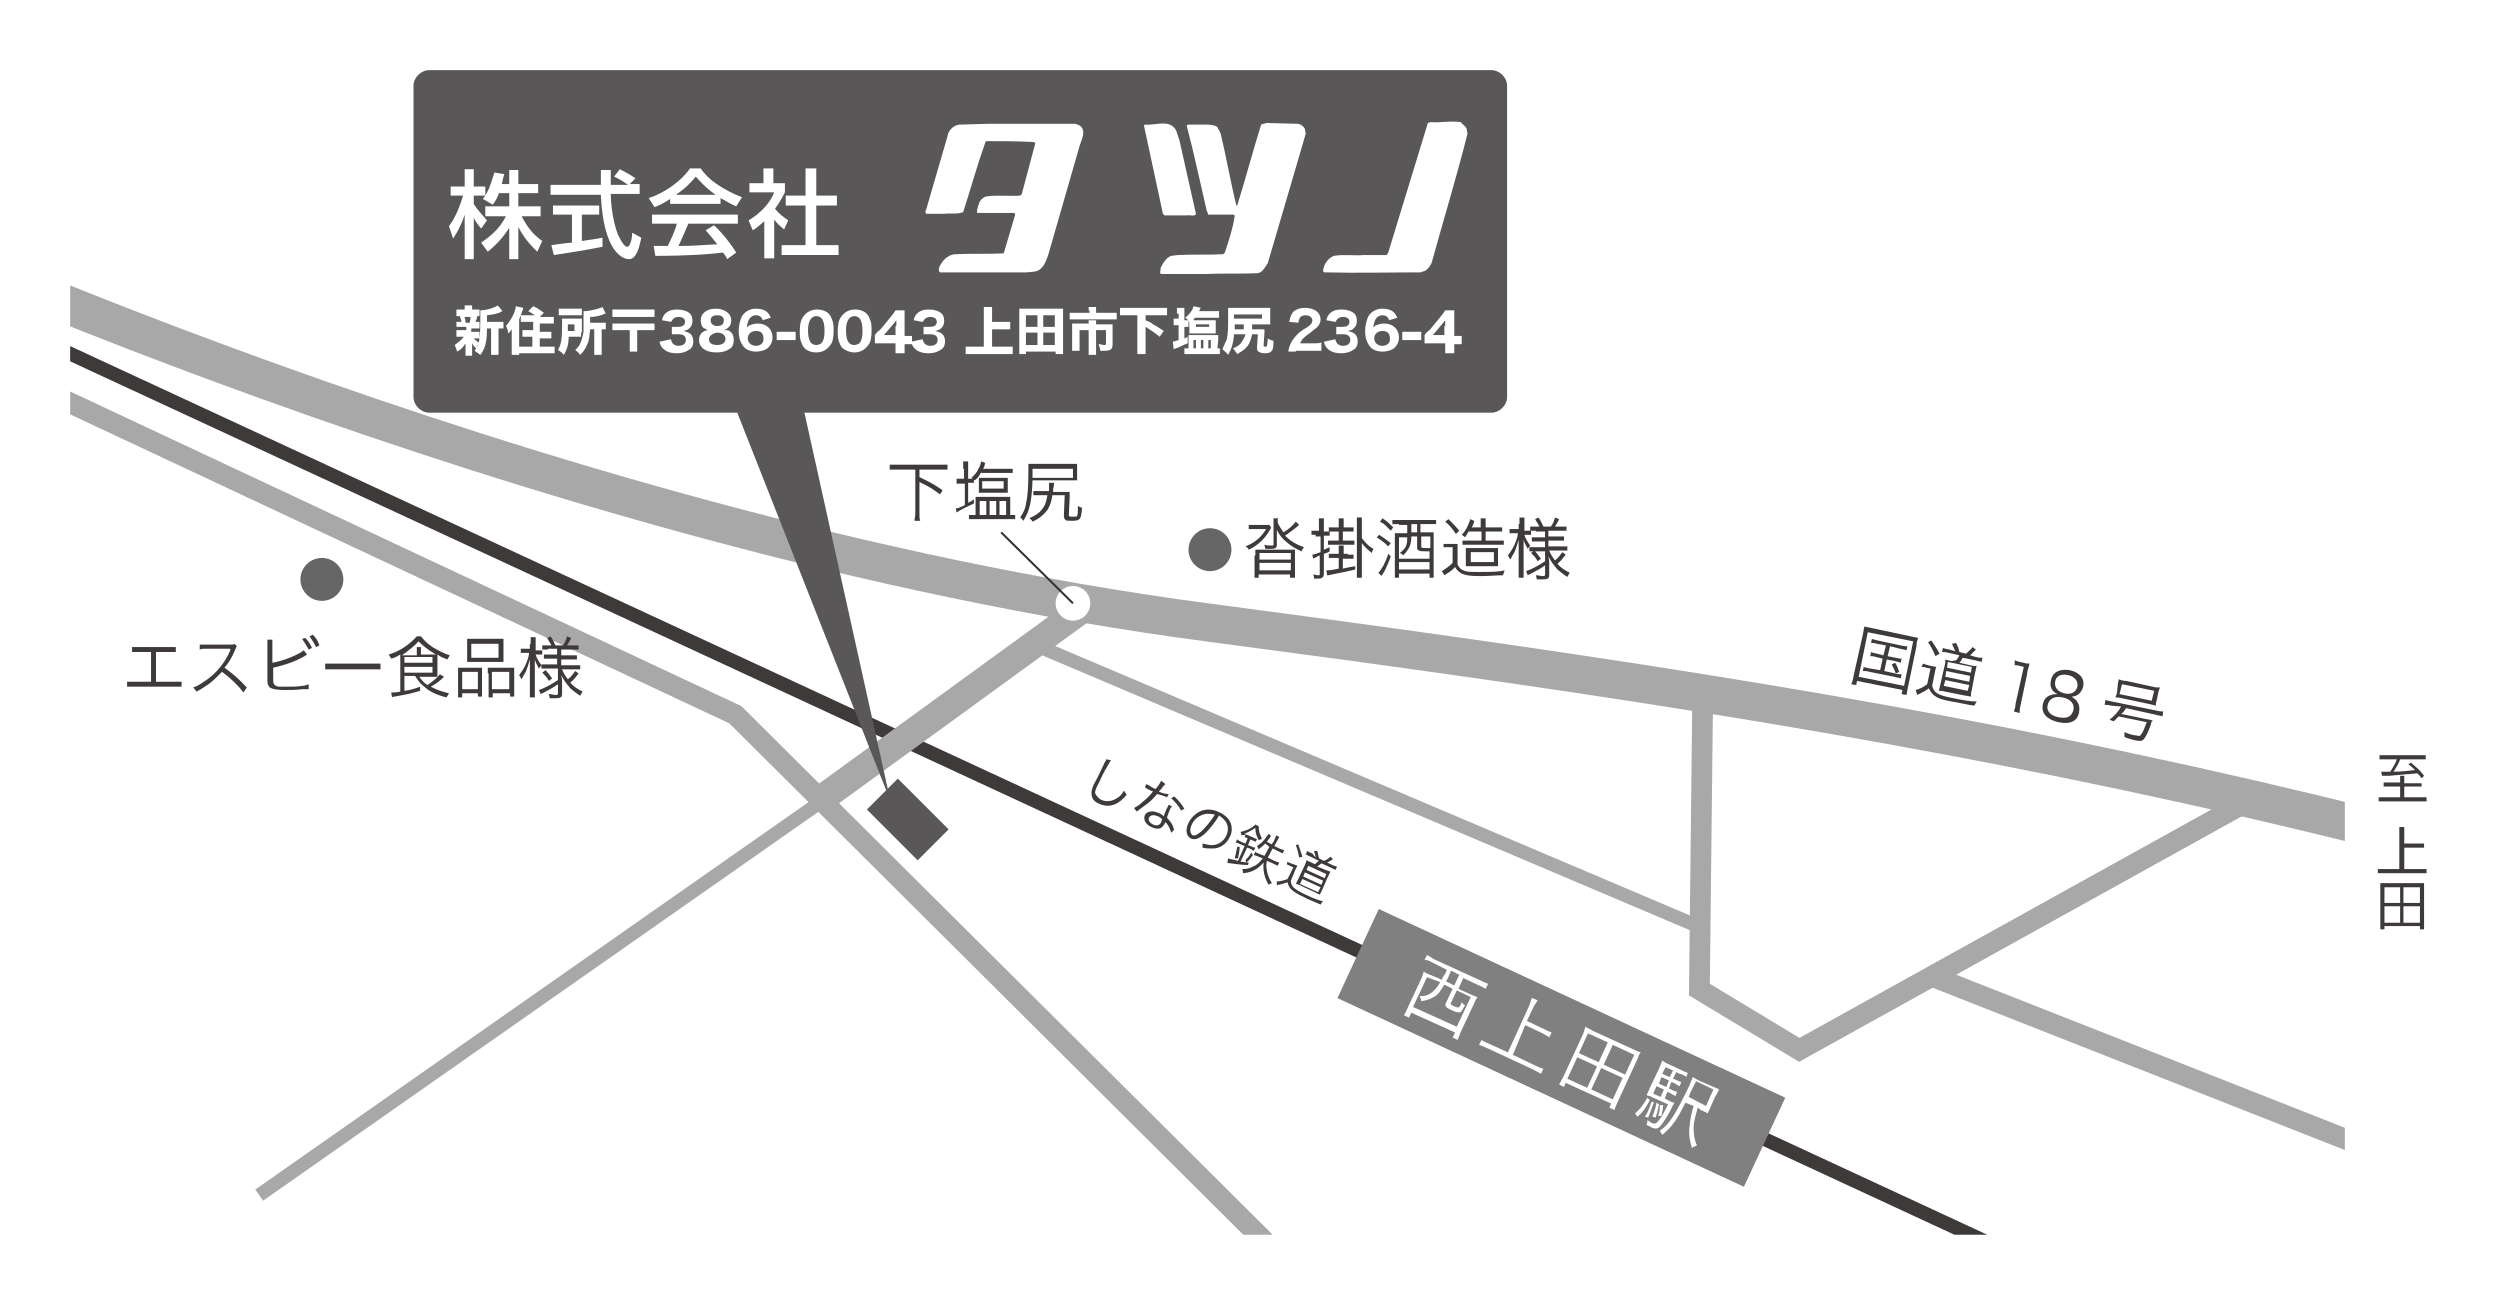 <?xml version="1.0" encoding="utf-8"?>
<!-- Generator: Adobe Illustrator 20.1.0, SVG Export Plug-In . SVG Version: 6.00 Build 0)  -->
<svg version="1.1" id="レイヤー_1" xmlns="http://www.w3.org/2000/svg" xmlns:xlink="http://www.w3.org/1999/xlink" x="0px"
	 y="0px" viewBox="0 0 302.9 158.1" style="enable-background:new 0 0 302.9 158.1;" xml:space="preserve">
<style type="text/css">
	.st0{fill:#FFFFFF;}
	.st1{clip-path:url(#SVGID_2_);}
	.st2{fill:none;stroke:#A8A8A8;stroke-width:4.606;stroke-miterlimit:10;}
	.st3{fill:none;stroke:#3E3A39;stroke-width:1.675;stroke-miterlimit:10;}
	.st4{fill:none;stroke:#A8A8A8;stroke-width:3.349;stroke-miterlimit:10;}
	.st5{fill:none;stroke:#A8A8A8;stroke-width:2.512;stroke-miterlimit:10;}
	.st6{fill:none;stroke:#A8A8A8;stroke-width:1.651;stroke-miterlimit:10;}
	.st7{fill:#595757;}
	.st8{fill:#808080;}
	.st9{fill:#3E3A39;}
	.st10{fill:#666666;}
	.st11{fill:none;stroke:#333333;stroke-width:0.25;stroke-miterlimit:10;}
</style>
<rect class="st0" width="302.9" height="158.1"/>
<g>
	<g>
		<defs>
			<rect id="SVGID_1_" x="8.5" y="20.7" width="275.6" height="128.9"/>
		</defs>
		<clipPath id="SVGID_2_">
			<use xlink:href="#SVGID_1_"  style="overflow:visible;"/>
		</clipPath>
		<g class="st1">
			<path class="st2" d="M-19.3,25.2c0,0,83.5,39.4,165.5,50.2S299.5,97.5,390.7,134"/>
			<line class="st3" x1="-20.1" y1="29.6" x2="393.9" y2="221.5"/>
			<line class="st4" x1="131.7" y1="73.4" x2="99.8" y2="96.6"/>
			<polyline class="st5" points="-19.7,35.6 89.1,86.6 229.6,226.4 			"/>
			<polyline class="st5" points="310.4,107.5 282.6,199.9 246.9,202.7 180.6,177.4 			"/>
			<line class="st5" x1="282.6" y1="199.9" x2="261" y2="229.2"/>
			<line class="st5" x1="298.3" y1="230" x2="282.6" y2="201.1"/>
			<polyline class="st5" points="206.3,84.2 205.9,119.9 218,127.2 273,96.7 			"/>
			<line class="st5" x1="234.1" y1="118.3" x2="362.6" y2="168.9"/>
			<line class="st6" x1="205.9" y1="112.3" x2="125.8" y2="78.3"/>
			
				<rect x="105.6" y="96.7" transform="matrix(0.707 0.707 -0.707 0.707 102.491 -48.689)" class="st7" width="8.7" height="5.3"/>
			
				<rect x="161.9" y="121.1" transform="matrix(0.907 0.421 -0.421 0.907 71.193 -67.861)" class="st8" width="54.3" height="11.9"/>
			<g>
				<path class="st0" d="M173.5,116.6c-0.3-0.2-0.6-0.3-0.9-0.3l0.3-0.6c0.2,0.1,0.5,0.3,0.8,0.5l5.7,2.6c0.4,0.2,0.6,0.3,0.9,0.4
					l-0.3,0.6c-0.2-0.1-0.5-0.3-0.8-0.4l-1.9-0.9l-0.6,1.3l1.3,0.6c0.4,0.2,0.7,0.3,1,0.4c-0.2,0.3-0.3,0.6-0.5,1l-1.5,3.2
					c-0.2,0.5-0.3,0.8-0.4,1l-0.6-0.3l0.3-0.6l-5.3-2.4l-0.3,0.6l-0.6-0.3c0.2-0.3,0.3-0.5,0.5-1l1.5-3.2c0.2-0.4,0.3-0.7,0.4-1.1
					c0.2,0.2,0.5,0.3,1,0.5l1.2,0.5c0.1-0.3,0.2-0.5,0.4-0.7l0.2-0.5L173.5,116.6z M172.9,118.4l-1.7,3.6l5.3,2.4l1.7-3.6l-1.7-0.8
					l-0.7,1.5c-0.1,0.2,0,0.2,0.3,0.4c0.5,0.2,0.6,0.2,0.7,0.1c0.1-0.1,0.2-0.2,0.3-0.6c0.1,0.2,0.2,0.3,0.4,0.4
					c-0.3,0.5-0.4,0.7-0.5,0.8c-0.2,0.1-0.5,0.1-1.1-0.2c-0.7-0.3-0.9-0.5-0.7-0.9l0.8-1.7l-1-0.5c-0.5,0.8-0.7,1.2-1.3,1.5
					c-0.5,0.3-0.8,0.4-1.5,0.5c0-0.2-0.1-0.4-0.2-0.6c0.7,0,1-0.1,1.4-0.4c0.4-0.3,0.7-0.6,1.1-1.3L172.9,118.4z M175.6,118.1
					c-0.1,0.3-0.2,0.5-0.4,0.8l1,0.5l0.6-1.3l-1-0.5L175.6,118.1z"/>
				<path class="st0" d="M183.3,127.8l2.7,1.3c0.4,0.2,0.7,0.3,1,0.4l-0.3,0.6c-0.3-0.2-0.6-0.3-0.9-0.5l-5.6-2.6
					c-0.4-0.2-0.7-0.3-1-0.4l0.3-0.6c0.3,0.2,0.5,0.3,1,0.5l2.2,1l2.6-5.7c0.1-0.3,0.2-0.6,0.3-0.9l0.7,0.3
					c-0.2,0.3-0.3,0.5-0.5,0.8l-0.8,1.7l2.1,1c0.4,0.2,0.6,0.3,0.9,0.4l-0.3,0.6c-0.2-0.2-0.5-0.3-0.8-0.5l-2.1-1L183.3,127.8z"/>
				<path class="st0" d="M195,134.2l0.2-0.5l-5.5-2.5l-0.2,0.5l-0.6-0.3c0.2-0.3,0.3-0.6,0.5-0.9l2.4-5.2c0.1-0.3,0.2-0.6,0.3-0.9
					c0.3,0.2,0.6,0.3,0.9,0.5l4.8,2.2c0.4,0.2,0.6,0.3,1,0.4c-0.2,0.2-0.3,0.5-0.4,0.8l-2.4,5.2c-0.2,0.4-0.3,0.7-0.4,1L195,134.2z
					 M189.9,130.7l2.4,1.1l1.2-2.6l-2.4-1.1L189.9,130.7z M191.3,127.6l2.4,1.1l1.1-2.4l-2.4-1.1L191.3,127.6z M192.8,132l2.6,1.2
					l1.2-2.6l-2.6-1.2L192.8,132z M194.3,129l2.6,1.2l1.1-2.4l-2.6-1.2L194.3,129z"/>
				<path class="st0" d="M199.9,133.3c-0.6,1.1-0.9,1.5-1.5,2l-0.3-0.4c0.6-0.5,0.9-0.9,1.5-1.9L199.9,133.3z M200.4,133.5
					c-0.3,0.9-0.4,1.1-0.7,1.9l-0.4-0.1c0.1-0.1,0.1-0.3,0.2-0.3c0.3-0.6,0.4-1,0.6-1.5L200.4,133.5z M201.7,133.1l0.4,0.2
					c0.4,0.2,0.6,0.3,0.8,0.3c-0.1,0.1-0.1,0.2-0.2,0.3c-0.5,1.1-1.2,2.2-1.6,2.6c-0.3,0.3-0.5,0.3-1,0.1c-0.2-0.1-0.3-0.2-0.6-0.3
					c0,0,0,0,0-0.1c0.1-0.1,0.1-0.3,0.1-0.5c0.3,0.2,0.5,0.4,0.7,0.4c0.3,0.1,0.4,0,0.8-0.5c0.3-0.4,0.6-1,1-1.8l-1.8-0.8
					c-0.3-0.2-0.5-0.2-0.8-0.3c0.1-0.2,0.2-0.4,0.4-0.9l1.1-2.3c0.2-0.5,0.3-0.7,0.4-1c0.2,0.1,0.4,0.3,0.9,0.5l1.3,0.6
					c0.4,0.2,0.6,0.3,0.9,0.4l-0.2,0.5c-0.2-0.2-0.4-0.3-0.8-0.4l-0.4-0.2l-0.4,0.8l0.3,0.1c0.3,0.2,0.5,0.2,0.7,0.3l-0.2,0.5
					c-0.2-0.1-0.4-0.2-0.7-0.4l-0.3-0.1l-0.3,0.8l0.3,0.1c0.3,0.2,0.5,0.2,0.7,0.3l-0.2,0.5c-0.2-0.1-0.4-0.2-0.7-0.4l-0.3-0.1
					L201.7,133.1z M201,133.8c-0.1,0.6-0.2,1-0.4,1.6l-0.4-0.1c0.3-0.8,0.4-1.1,0.5-1.7L201,133.8z M200.7,131.6l-0.4,0.9l0.9,0.4
					l0.4-0.9L200.7,131.6z M202.2,130.9l-0.9-0.4l-0.3,0.8l0.9,0.4L202.2,130.9z M201.5,133.9c0,0.5-0.1,0.7-0.2,1.3l-0.4,0
					c0.2-0.6,0.2-0.8,0.2-1.3L201.5,133.9z M205.7,134.2c-0.3,1.1-0.5,1.7-0.5,2.5c0,0.8,0.1,1.4,0.4,2.1c-0.2,0.1-0.4,0.1-0.6,0.3
					c-0.3-0.9-0.4-1.7-0.3-2.6c0.1-0.9,0.2-1.5,0.5-2.5l-1-0.4c-1,2.1-1.7,3-2.8,3.9c-0.1-0.2-0.2-0.3-0.3-0.5
					c1.2-0.8,1.9-2,3.6-5.5c0.2-0.5,0.3-0.8,0.4-1c0.2,0.1,0.5,0.3,0.9,0.5l1.4,0.6c0.5,0.2,0.7,0.3,0.9,0.4
					c-0.1,0.2-0.2,0.4-0.5,0.9l-0.5,1.1c-0.2,0.5-0.3,0.7-0.4,0.9c-0.1-0.1-0.4-0.2-0.8-0.4L205.7,134.2z M202.7,129.7l-0.9-0.4
					l-0.4,0.8l0.9,0.4L202.7,129.7z M206.7,134l0.9-2l-2.1-1l-0.2,0.4c-0.1,0.2-0.4,0.7-0.7,1.5L206.7,134z"/>
			</g>
			<g>
				<path class="st9" d="M154,63.9c0,0.1,0,0.1-0.2,0.4c-0.5,0.9-1.4,1.8-2.5,2.3c-0.1-0.2-0.2-0.3-0.4-0.4c0.5-0.2,0.9-0.4,1.4-0.8
					c0.5-0.4,0.8-0.8,1.1-1.3H152c-0.3,0-0.5,0-0.7,0v-0.5c0.2,0,0.4,0,0.8,0h0.9c0.4,0,0.6,0,0.8,0L154,63.9z M152.1,67.3
					c0-0.2,0-0.4,0-0.7c0.3,0,0.5,0,0.7,0h3.4c0.2,0,0.5,0,0.7,0c0,0.2,0,0.4,0,0.7v2c0,0.3,0,0.5,0,0.7h-0.6v-0.4h-3.8V70H152
					c0-0.2,0-0.5,0-0.7V67.3z M152.6,67.8h3.8v-0.8h-3.8V67.8z M152.6,69.1h3.8v-0.9h-3.8V69.1z M154.8,63.3
					c0.2,0.5,0.4,0.7,0.7,1.2c0.7-0.4,1.2-0.9,1.5-1.3l0.4,0.4c-0.1,0.1-0.1,0.1-0.6,0.5c-0.3,0.2-0.5,0.4-1.1,0.8
					c0.7,0.7,1.4,1.1,2.3,1.4c-0.2,0.2-0.2,0.3-0.3,0.5c-0.7-0.3-1.2-0.6-1.8-1.1c-0.6-0.5-0.9-0.9-1.2-1.5c0,0.6,0,0.7,0,0.9v0.9
					c0,0.4-0.2,0.5-0.7,0.5c-0.2,0-0.5,0-0.7,0c0-0.2-0.1-0.3-0.1-0.5c0.3,0.1,0.6,0.1,0.9,0.1c0.2,0,0.2,0,0.2-0.2v-2.4
					c0-0.2,0-0.4,0-0.7h0.6C154.8,62.8,154.8,63,154.8,63.3L154.8,63.3z"/>
				<path class="st9" d="M159.4,64.8c-0.2,0-0.3,0-0.5,0v-0.5c0.2,0,0.3,0,0.5,0h0.4v-0.7c0-0.4,0-0.6,0-0.8h0.6c0,0.2,0,0.4,0,0.8
					v0.8h0.2c0.2,0,0.3,0,0.5,0v0.5c-0.2,0-0.3,0-0.5,0h-0.2v1.7c0.2-0.1,0.3-0.1,0.7-0.3l0,0.5c-0.3,0.2-0.4,0.2-0.7,0.3v2.4
					c0,0.4-0.2,0.6-0.6,0.6c-0.2,0-0.4,0-0.6,0c0-0.2,0-0.3-0.1-0.5c0.2,0,0.4,0.1,0.6,0.1c0.2,0,0.2,0,0.2-0.2v-2.2
					c-0.2,0.1-0.3,0.1-0.4,0.2c-0.2,0.1-0.3,0.1-0.4,0.2l-0.1-0.5c0.2,0,0.4-0.1,1-0.3v-1.9H159.4z M163.3,67.2c0.3,0,0.5,0,0.7,0
					v0.5c-0.2,0-0.4,0-0.7,0h-0.6v1.2c0.8-0.2,1-0.2,1.5-0.3V69c-0.8,0.2-1.8,0.4-2.8,0.6c-0.4,0.1-0.4,0.1-0.6,0.1l-0.1-0.6
					c0.3,0,0.5,0,1.5-0.2v-1.3h-0.5c-0.3,0-0.5,0-0.7,0v-0.5c0.2,0,0.4,0,0.7,0h0.5v-0.3c0-0.3,0-0.5,0-0.7h0.6c0,0.2,0,0.4,0,0.7
					v0.3H163.3z M163.3,63.9c0.3,0,0.5,0,0.7,0v0.5c-0.2,0-0.4,0-0.7,0h-0.6v1.1h0.7c0.4,0,0.5,0,0.7,0V66c-0.2,0-0.5,0-0.7,0h-1.8
					c-0.3,0-0.5,0-0.7,0v-0.5c0.2,0,0.4,0,0.7,0h0.6v-1.1h-0.5c-0.3,0-0.4,0-0.7,0v-0.5c0.2,0,0.3,0,0.7,0h0.5v-0.3
					c0-0.4,0-0.6,0-0.8h0.6c0,0.2,0,0.4,0,0.8v0.3H163.3z M165,69.1c0,0.4,0,0.7,0,0.9h-0.6c0-0.3,0-0.5,0-0.9v-5.5
					c0-0.4,0-0.6,0-0.9h0.6c0,0.2,0,0.5,0,0.9v1.6c0.4,0.5,0.7,0.9,1.4,1.3c-0.1,0.2-0.1,0.2-0.2,0.5c-0.6-0.5-0.9-0.8-1.2-1.2V69.1
					z"/>
				<path class="st9" d="M167.1,64.8c0.6,0.4,0.9,0.6,1.4,1l-0.3,0.4c-0.5-0.5-0.8-0.7-1.4-1.1L167.1,64.8z M168.5,67.4
					c-0.2,0.7-0.5,1.2-0.7,1.7c-0.1,0.2-0.2,0.3-0.3,0.5c-0.1,0.1-0.1,0.1-0.1,0.2l-0.4-0.4c0.4-0.4,0.9-1.3,1.2-2.3L168.5,67.4z
					 M167.5,62.8c0.5,0.3,0.8,0.6,1.3,1.1l-0.3,0.4c-0.5-0.5-0.7-0.8-1.3-1.1L167.5,62.8z M169.5,63.5c-0.3,0-0.6,0-0.8,0V63
					c0.2,0,0.4,0,0.8,0h3.7c0.3,0,0.6,0,0.8,0v0.5c-0.2,0-0.5,0-0.8,0h-1.1v1h0.8c0.3,0,0.6,0,0.8,0c0,0.2,0,0.4,0,0.8V69
					c0,0.4,0,0.7,0,1h-0.5v-0.5h-3.7v0.5H169c0-0.3,0-0.6,0-0.9v-3.7c0-0.4,0-0.6,0-0.8c0.2,0,0.4,0,0.8,0h0.7v-1H169.5z M169.5,65
					v2.7h3.7v-0.9c-0.2,0-0.3,0-0.4,0c-0.5,0-0.7,0-0.9-0.1c-0.2-0.1-0.2-0.2-0.2-0.4V65H171c0,0.6-0.1,0.9-0.2,1.2
					c-0.2,0.4-0.4,0.7-0.8,1.1c-0.1-0.2-0.2-0.2-0.4-0.3c0.4-0.3,0.7-0.6,0.8-1c0.1-0.3,0.1-0.4,0.1-0.9H169.5z M169.5,69h3.7v-0.9
					h-3.7V69z M171,64.5h0.7v-1H171V64.5z M172.2,66.2c0,0.2,0.1,0.2,0.6,0.2c0.1,0,0.1,0,0.5,0V65h-1.1V66.2z"/>
				<path class="st9" d="M175,65.9c0.2,0,0.3,0,0.6,0h0.4c0.2,0,0.4,0,0.6,0c0,0.3,0,0.4,0,0.9v1.6c0.2,0.4,0.4,0.6,0.7,0.7
					c0.4,0.2,0.9,0.2,1.8,0.2c1.5,0,2.4,0,3.2-0.2c-0.1,0.3-0.1,0.3-0.2,0.6c-0.8,0-1.8,0.1-2.7,0.1c-1.4,0-1.8-0.1-2.3-0.3
					c-0.3-0.2-0.6-0.4-0.8-0.8c-0.4,0.4-0.5,0.5-1,0.8c-0.1,0.1-0.2,0.1-0.3,0.2l-0.3-0.5c0.3-0.2,0.8-0.5,1.3-1v-1.9h-0.5
					c-0.3,0-0.4,0-0.6,0V65.9z M175.5,62.9c0.5,0.5,0.9,0.9,1.3,1.4l-0.4,0.4c-0.4-0.6-0.7-1-1.3-1.5L175.5,62.9z M178,64.3
					c-0.2,0.3-0.3,0.5-0.5,0.8c-0.1-0.1-0.2-0.2-0.4-0.3c0.5-0.5,0.7-1,0.9-1.5c0.1-0.2,0.1-0.3,0.1-0.4l0.5,0.2c0,0,0,0.1,0,0.1
					c0,0.1,0,0.1-0.1,0.3c-0.1,0.2-0.1,0.3-0.2,0.4h1.1v-0.3c0-0.4,0-0.6,0-0.8h0.6c0,0.2,0,0.4,0,0.8v0.3h1.2c0.4,0,0.6,0,0.8,0
					v0.5c-0.2,0-0.4,0-0.8,0h-1.2v1.1h1.5c0.4,0,0.6,0,0.7,0v0.5c-0.2,0-0.5,0-0.7,0h-3.6c-0.3,0-0.5,0-0.7,0v-0.5
					c0.2,0,0.4,0,0.7,0h1.6v-1.1H178z M178.4,68.6c-0.4,0-0.5,0-0.8,0c0-0.2,0-0.3,0-0.8v-0.7c0-0.4,0-0.6,0-0.7c0.2,0,0.5,0,0.9,0
					h2.1c0.4,0,0.6,0,0.9,0c0,0.2,0,0.3,0,0.8v0.6c0,0.5,0,0.6,0,0.8c-0.2,0-0.5,0-0.8,0H178.4z M178.2,68.1h2.8v-1.2h-2.8V68.1z"/>
				<path class="st9" d="M184.1,63.5c0-0.5,0-0.6,0-0.8h0.6c0,0.2,0,0.4,0,0.8v0.8h0.3c0.2,0,0.4,0,0.5,0v0.5c-0.2,0-0.3,0-0.5,0
					h-0.3c0.1,0.4,0.4,0.9,0.7,1.3c-0.1,0.1-0.2,0.3-0.3,0.4c-0.2-0.4-0.4-0.7-0.5-1.1c0,0.7,0,1,0,1.3v2.4c0,0.4,0,0.7,0,0.9H184
					c0-0.2,0-0.5,0-0.9v-2.3c0-0.3,0-0.3,0-0.7c0,0,0-0.2,0-0.4c0-0.1,0-0.2,0-0.3c-0.2,0.7-0.3,1-0.5,1.5c-0.2,0.3-0.3,0.5-0.5,0.9
					c-0.1-0.2-0.2-0.3-0.3-0.5c0.3-0.4,0.5-0.7,0.8-1.3c0.2-0.5,0.4-1,0.4-1.4h-0.4c-0.2,0-0.4,0-0.6,0v-0.5c0.1,0,0.3,0,0.6,0h0.5
					V63.5z M186.1,64.3c-0.3,0-0.5,0-0.7,0v-0.5c0.2,0,0.4,0,0.7,0h0.4c-0.1-0.3-0.3-0.5-0.5-0.9l0.4-0.2c0.3,0.4,0.4,0.7,0.6,1.1
					h0.9c0.3-0.4,0.4-0.7,0.5-1.1l0.5,0.2c-0.1,0.3-0.4,0.7-0.5,0.9h0.7c0.3,0,0.5,0,0.7,0v0.5c-0.2,0-0.4,0-0.7,0h-1.5V65h1.2
					c0.3,0,0.5,0,0.7,0v0.5c-0.2,0-0.4,0-0.7,0h-1.2v0.7h1.6c0.3,0,0.5,0,0.7,0v0.5c-0.2,0-0.4,0-0.7,0h-1.5
					c0.2,0.5,0.4,0.8,0.7,1.2c0.4-0.3,0.6-0.6,0.9-1l0.4,0.3c-0.4,0.5-0.6,0.8-1,1.1c0.4,0.5,0.9,0.8,1.5,1.1
					c-0.1,0.1-0.2,0.3-0.3,0.5c-0.5-0.3-0.8-0.6-1.2-0.9c-0.4-0.5-0.7-0.8-1.1-1.6c0.1,0.5,0.1,0.6,0.1,0.8v1.5
					c0,0.4-0.2,0.5-0.8,0.5c-0.2,0-0.4,0-0.7,0c0-0.2-0.1-0.3-0.1-0.5c0.3,0,0.6,0.1,0.8,0.1c0.2,0,0.3,0,0.3-0.2v-1.1
					c-0.7,0.5-0.8,0.5-1.7,1c-0.1,0.1-0.3,0.1-0.4,0.2l-0.2-0.5c0.6-0.2,1.4-0.6,2.3-1.2v-1.2H186c-0.3,0-0.5,0-0.7,0v-0.5
					c0.2,0,0.4,0,0.7,0h1.2v-0.7h-0.9c-0.4,0-0.5,0-0.7,0v-0.5c0.2,0,0.4,0,0.7,0h0.9v-0.7H186.1z M185.9,66.7
					c0.3,0.3,0.5,0.6,0.8,1l-0.4,0.3c-0.2-0.4-0.4-0.6-0.8-1L185.9,66.7z"/>
			</g>
			<g>
				<path class="st9" d="M108.7,56.9c-0.4,0-0.7,0-0.9,0v-0.6c0.3,0,0.5,0,0.9,0h5.2c0.4,0,0.7,0,0.9,0v0.6c-0.3,0-0.6,0-0.9,0h-2.5
					v0.9c1.6,0.8,1.8,0.9,2.8,1.6l-0.3,0.5c-0.6-0.4-0.9-0.7-1.7-1.1c-0.2-0.1-0.2-0.1-0.8-0.4v3.8c0,0.4,0,0.7,0.1,0.9h-0.7
					c0-0.3,0.1-0.5,0.1-0.9v-5.3H108.7z"/>
				<path class="st9" d="M116.7,56.8c0-0.4,0-0.7,0-0.9h0.6c0,0.2,0,0.5,0,0.9v1.2h0.1c0.3,0,0.4,0,0.6,0v0.5c-0.3,0-0.4,0-0.6,0
					h-0.1v2.4c0.3-0.1,0.4-0.2,0.7-0.4l0,0.5c-0.6,0.3-1.1,0.5-1.8,0.9c-0.1,0.1-0.2,0.1-0.3,0.2l-0.1-0.5c0.2,0,0.5-0.1,1.1-0.4
					v-2.6h-0.4c-0.2,0-0.4,0-0.6,0V58c0.2,0,0.4,0,0.6,0h0.3V56.8z M122.5,62.4c0.2,0,0.3,0,0.5,0v0.5c-0.2,0-0.5,0-0.8,0h-4.1
					c-0.3,0-0.5,0-0.7,0v-0.5c0.1,0,0.3,0,0.6,0h0.2v-1.3c0-0.4,0-0.6,0-0.9c0.3,0,0.3,0,0.8,0h2.6c0.5,0,0.6,0,0.8,0
					c0,0.2,0,0.4,0,0.9v1.3H122.5z M118.9,57.2c-0.3,0.5-0.4,0.7-0.8,1c-0.1-0.1-0.2-0.2-0.4-0.3c0.4-0.4,0.7-0.7,0.9-1.2
					c0.2-0.3,0.2-0.6,0.3-0.8l0.5,0.2c-0.1,0.1-0.1,0.1-0.1,0.3c-0.1,0.2-0.1,0.3-0.2,0.4h2.8c0.4,0,0.6,0,0.8,0v0.5
					c-0.2,0-0.5,0-0.8,0H118.9z M119.2,59.7c-0.3,0-0.4,0-0.6,0c0-0.2,0-0.3,0-0.5v-0.8c0-0.2,0-0.3,0-0.5c0.2,0,0.4,0,0.6,0h2.3
					c0.3,0,0.5,0,0.6,0c0,0.1,0,0.3,0,0.5v0.8c0,0.2,0,0.4,0,0.5c-0.2,0-0.3,0-0.6,0H119.2z M118.7,62.4h0.8v-1.7h-0.8V62.4z
					 M119,59.2h2.6v-0.9H119V59.2z M119.9,62.4h0.8v-1.7h-0.8V62.4z M121.1,62.4h0.8v-1.7h-0.8V62.4z"/>
				<path class="st9" d="M125.1,58.2c-0.1,2.5-0.3,3.6-1.1,4.9c-0.2-0.2-0.2-0.3-0.4-0.4c0.4-0.6,0.6-1,0.7-1.6c0.2-0.9,0.3-2,0.3-4
					c0-0.4,0-0.6,0-0.9c0.3,0,0.5,0,1,0h4.1c0.4,0,0.6,0,0.8,0c0,0.2,0,0.4,0,0.6v0.8c0,0.2,0,0.4,0,0.6c-0.4,0-0.5,0-0.8,0H125.1z
					 M127.1,59.5c0-0.3,0-0.4,0-0.6c0-0.2,0-0.3,0-0.4l0.6,0c0,0,0,0,0,0.1c0,0.1,0,0.3-0.1,0.6c0,0.2,0,0.2,0,0.4h1.1
					c0.4,0,0.6,0,0.9,0c0,0.1,0,0.3,0,0.7l-0.1,2.1c0,0,0,0,0,0c0,0.2,0.1,0.2,0.5,0.2c0.4,0,0.5,0,0.5-0.1c0.1-0.1,0.1-0.6,0.1-1.2
					c0.2,0.1,0.3,0.2,0.5,0.2c-0.1,1.4-0.2,1.6-1.2,1.6c-0.5,0-0.7,0-0.8-0.1c-0.1-0.1-0.2-0.2-0.2-0.5c0,0,0,0,0-0.1l0.1-2.4h-1.5
					c-0.1,0.8-0.3,1.3-0.6,1.8c-0.4,0.5-0.9,1-1.8,1.4c-0.1-0.2-0.2-0.3-0.4-0.4c0.9-0.4,1.4-0.8,1.7-1.3c0.3-0.4,0.4-0.9,0.5-1.5
					h-0.9c-0.5,0-0.6,0-0.8,0v-0.5c0.2,0,0.4,0,0.8,0H127.1z M130,57.8v-1h-4.9v0.5c0,0.2,0,0.3,0,0.6H130z"/>
			</g>
			<g>
				<path class="st9" d="M225.7,76.9c0.1-0.4,0.1-0.7,0.2-1c0.3,0.1,0.5,0.1,0.9,0.2l4.7,1c0.4,0.1,0.6,0.1,0.9,0.2
					c-0.1,0.3-0.2,0.5-0.2,1l-1,4.8c-0.1,0.6-0.2,0.9-0.2,1.1l-0.6-0.1l0.1-0.5l-5.5-1.1l-0.1,0.5l-0.6-0.1c0.1-0.2,0.2-0.5,0.3-1.1
					L225.7,76.9z M225.2,82l5.5,1.1l1.1-5.4l-5.5-1.1L225.2,82z M227.4,78c-0.3-0.1-0.5-0.1-0.7-0.1l0.1-0.5
					c0.2,0.1,0.4,0.1,0.7,0.2l2.8,0.6c0.4,0.1,0.6,0.1,0.8,0.1l-0.1,0.5c-0.2-0.1-0.4-0.1-0.8-0.2l-1.2-0.3l-0.3,1.2l1,0.2
					c0.4,0.1,0.5,0.1,0.7,0.1l-0.1,0.5c-0.2-0.1-0.4-0.1-0.7-0.2l-1-0.2l-0.3,1.4l1.3,0.3c0.3,0.1,0.6,0.1,0.8,0.1l-0.1,0.5
					c-0.2-0.1-0.5-0.1-0.8-0.2l-3-0.6c-0.3-0.1-0.5-0.1-0.8-0.1l0.1-0.5c0.2,0.1,0.4,0.1,0.8,0.2l1.2,0.2l0.3-1.4l-0.8-0.2
					c-0.3-0.1-0.5-0.1-0.7-0.1l0.1-0.5c0.2,0.1,0.3,0.1,0.7,0.2l0.8,0.2l0.3-1.2L227.4,78z M229.6,80.3c0.3,0.4,0.3,0.6,0.5,1.1
					l-0.4,0.2c-0.2-0.5-0.3-0.7-0.5-1.1L229.6,80.3z"/>
				<path class="st9" d="M233,80.4c0.2,0.1,0.3,0.1,0.6,0.2l0.4,0.1c0.2,0,0.4,0.1,0.6,0.1c-0.1,0.2-0.1,0.4-0.2,0.8l-0.3,1.5
					c0.1,0.4,0.3,0.7,0.6,0.9c0.3,0.2,0.9,0.4,2,0.6c1,0.2,2,0.4,2.8,0.4c-0.1,0.2-0.2,0.3-0.3,0.5c-0.8-0.1-2-0.4-2.7-0.5
					c-1.2-0.2-1.7-0.4-2.1-0.7c-0.3-0.2-0.5-0.5-0.7-0.9c-0.4,0.3-0.6,0.4-1.2,0.7c-0.1,0-0.1,0.1-0.2,0.1l-0.2-0.6
					c0.4-0.1,0.9-0.3,1.4-0.7l0.4-1.9l-0.5-0.1c-0.3-0.1-0.4-0.1-0.6-0.1L233,80.4z M234,77.6c0.4,0.6,0.7,1,1,1.6l-0.5,0.3
					c-0.3-0.7-0.5-1.1-0.9-1.7L234,77.6z M236.9,78.9c-0.1-0.2-0.2-0.5-0.4-0.9l0.5-0.1c0.2,0.4,0.3,0.6,0.4,1.1l0.8,0.2
					c0.3-0.3,0.6-0.5,0.8-0.8l0.4,0.3c-0.3,0.3-0.5,0.5-0.7,0.7l0.7,0.2c0.4,0.1,0.6,0.1,0.8,0.1l-0.1,0.5c-0.3-0.1-0.5-0.1-0.8-0.2
					l-1.5-0.3c-0.1,0.2-0.2,0.4-0.4,0.6l1.3,0.3c0.4,0.1,0.6,0.1,0.8,0.1c-0.1,0.2-0.1,0.5-0.2,0.8l-0.4,2.1
					c-0.1,0.3-0.1,0.6-0.1,0.8c-0.2,0-0.3-0.1-0.6-0.1l-2.5-0.5c-0.3-0.1-0.6-0.1-0.8-0.1c0.1-0.2,0.1-0.5,0.2-0.8l0.5-2.2
					c0.1-0.3,0.1-0.6,0.1-0.8c0.2,0.1,0.4,0.1,0.8,0.2L237,80c0.2-0.2,0.3-0.4,0.4-0.6l-1.3-0.3c-0.4-0.1-0.6-0.1-0.8-0.1l0.1-0.5
					c0.2,0.1,0.4,0.1,0.8,0.2L236.9,78.9z M235.5,83.1l2.9,0.6l0.2-0.7l-2.9-0.6L235.5,83.1z M235.7,82l2.9,0.6l0.1-0.7l-2.9-0.6
					L235.7,82z M235.9,80.9l2.9,0.6l0.1-0.7l-2.9-0.6L235.9,80.9z"/>
				<path class="st9" d="M244.1,80c0.2,0.1,0.3,0.1,0.6,0.2l0.5,0.1c0.3,0.1,0.4,0.1,0.7,0.1c-0.1,0.5-0.3,0.9-0.3,1.3l-0.8,3.8
					c-0.1,0.4-0.1,0.6-0.1,0.9l-0.7-0.2c0.1-0.3,0.2-0.5,0.2-0.9l1-4.5l-0.4-0.1c-0.3-0.1-0.5-0.1-0.7-0.1L244.1,80z"/>
				<path class="st9" d="M251.6,84.9c0.3,0.4,0.4,0.8,0.3,1.4c-0.2,1.1-1.1,1.5-2.5,1.2c-1.4-0.3-2.1-1.1-1.9-2.1
					c0.1-0.6,0.4-1,1-1.2c0.3-0.1,0.5-0.1,0.8-0.1c-0.7-0.3-1-0.9-0.8-1.7c0.2-1,1.1-1.4,2.3-1.2c1.2,0.3,1.8,1,1.6,2
					c-0.2,0.7-0.7,1.2-1.4,1.2C251.1,84.5,251.3,84.6,251.6,84.9z M248.1,85.4c-0.2,0.7,0.3,1.3,1.3,1.5c0.5,0.1,1,0.1,1.3-0.1
					c0.2-0.1,0.4-0.4,0.5-0.7c0.2-0.8-0.3-1.4-1.3-1.6C249,84.3,248.3,84.6,248.1,85.4z M249,82.6c-0.1,0.7,0.3,1.2,1.1,1.4
					c0.8,0.2,1.4-0.1,1.6-0.8c0.1-0.7-0.3-1.2-1.1-1.4C249.7,81.6,249.1,81.9,249,82.6z"/>
				<path class="st9" d="M255.8,85.5c-0.3-0.1-0.6-0.1-0.8-0.1l0.1-0.6c0.2,0.1,0.4,0.1,0.8,0.2l5.4,1.1c0.4,0.1,0.6,0.1,0.8,0.1
					l-0.1,0.6c-0.2-0.1-0.5-0.1-0.8-0.2l-3.6-0.8c-0.3,0.4-0.3,0.5-0.6,0.7l2.9,0.6c0.5,0.1,0.7,0.1,0.9,0.2c0,0.1,0,0.1-0.1,0.1
					c-0.1,0.3-0.1,0.3-0.1,0.4c-0.4,1.1-0.7,1.6-0.9,1.8c-0.2,0.2-0.5,0.2-1,0.1c-0.4-0.1-0.8-0.2-1.3-0.4c0-0.2,0-0.3,0-0.6
					c0.5,0.2,1,0.4,1.4,0.4c0.4,0.1,0.5,0.1,0.6-0.1c0.2-0.2,0.4-0.7,0.7-1.5l-3.4-0.7c-0.2,0.2-0.3,0.3-0.6,0.6l-0.5-0.2
					c0.6-0.5,1-0.9,1.4-1.6L255.8,85.5z M256.6,82.9c0-0.2,0.1-0.4,0.1-0.6c0.3,0.1,0.5,0.2,0.9,0.2l3.2,0.7
					c0.4,0.1,0.7,0.1,0.9,0.1c-0.1,0.2-0.1,0.3-0.2,0.6l-0.2,1c-0.1,0.2-0.1,0.4-0.1,0.6c-0.3-0.1-0.4-0.1-0.8-0.2l-3.3-0.7
					c-0.4-0.1-0.6-0.1-0.8-0.1c0.1-0.2,0.1-0.3,0.2-0.6L256.6,82.9z M257.1,82.9l-0.3,1.2l3.9,0.8l0.3-1.2L257.1,82.9z"/>
			</g>
			<g>
				<path class="st9" d="M134.6,92.1c-0.1,0.2-0.3,0.5-0.7,1.2c-0.4,0.7-0.7,1.5-0.9,1.8c0,0.1-0.1,0.2-0.2,0.4
					c-0.1,0.4-0.2,0.6,0,0.8c0.1,0.2,0.3,0.4,0.6,0.6c0.7,0.3,1.4,0.2,2.1-0.3c0.3-0.2,0.4-0.4,0.7-0.8c0.1,0.2,0.2,0.3,0.3,0.5
					c-0.5,0.6-0.9,0.9-1.3,1.1c-0.7,0.3-1.3,0.3-2,0c-0.5-0.2-0.8-0.5-0.9-0.9c-0.1-0.4-0.1-0.7,0.2-1.4c0.2-0.4,0.3-0.5,1.2-2.4
					c0.1-0.2,0.1-0.3,0.2-0.4c0.1-0.1,0.1-0.2,0.1-0.3L134.6,92.1z"/>
				<path class="st9" d="M141.2,95c-0.1,0.1-0.1,0.1-0.3,0.3c-0.1,0.2-0.2,0.3-0.5,0.6c0.4,0.2,0.8,0.3,1.2,0.3l-0.2,0.4
					c-0.1,0-0.1,0-0.2-0.1c-0.3-0.1-0.7-0.2-1-0.3c-0.5,0.6-0.9,1-1.5,1.4c-0.3,0.2-0.4,0.3-0.8,0.6c-0.1,0.1-0.2,0.1-0.2,0.1
					l-0.3-0.4c0.3-0.2,0.6-0.3,1-0.7c0.5-0.4,0.9-0.8,1.3-1.3c-0.2-0.1-0.4-0.1-0.4-0.2c-0.1,0-0.3-0.1-0.4-0.2
					c-0.1,0-0.1-0.1-0.1-0.1c0,0,0,0-0.1,0l0.2-0.4c0.2,0.1,0.4,0.2,0.7,0.4c0.1,0.1,0.3,0.1,0.4,0.2c0.3-0.3,0.6-0.8,0.7-1
					L141.2,95z M141.9,100.9c-0.1-0.4-0.3-0.9-0.7-1.3c0,0.1,0,0.1-0.1,0.2c-0.3,0.6-0.8,0.8-1.6,0.4c-0.7-0.3-1-0.9-0.8-1.4
					c0.1-0.3,0.5-0.5,0.9-0.5c0.2,0,0.5,0.1,0.8,0.2c0.2,0.1,0.4,0.2,0.6,0.4c0.1-0.4,0.3-0.7,0.3-0.8c0.1-0.2,0.2-0.4,0.3-0.6
					l0.4,0.2c-0.2,0.2-0.2,0.3-0.3,0.5c-0.1,0.3-0.3,0.7-0.3,0.9c0.4,0.4,0.7,0.8,0.8,1.3c0,0.1,0,0.1,0.1,0.1L141.9,100.9z
					 M140.3,98.9c-0.5-0.2-0.9-0.2-1.1,0.2c-0.1,0.3,0.1,0.6,0.5,0.8c0.5,0.2,0.8,0.1,1-0.3c0-0.1,0.1-0.3,0.1-0.3
					C140.7,99.1,140.5,99,140.3,98.9z M143.1,98.2c-0.3-0.6-0.7-1-1.2-1.5l0.4-0.2c0.6,0.6,0.9,1,1.2,1.5L143.1,98.2z"/>
				<path class="st9" d="M146,101c-0.7,0.6-1.2,0.8-1.7,0.6c-0.6-0.3-0.7-1.1-0.3-1.9c0.3-0.6,0.8-1.1,1.4-1.4
					c0.7-0.3,1.5-0.3,2.3,0.1c0.7,0.3,1.2,0.8,1.4,1.3c0.2,0.5,0.2,1.2-0.1,1.7c-0.4,0.9-1.3,1.5-2.3,1.4c-0.3,0-0.6,0-1-0.1
					c0-0.2,0-0.3,0-0.5c0.5,0.1,0.8,0.2,1.1,0.2c0.8,0,1.5-0.5,1.8-1.2c0.3-0.7,0.2-1.4-0.3-1.9c-0.2-0.2-0.3-0.3-0.6-0.5
					C147.2,99.7,146.5,100.5,146,101z M146.2,98.6c-0.8,0.1-1.5,0.6-1.8,1.3c-0.3,0.6-0.2,1.1,0.1,1.3c0.3,0.1,0.6-0.1,1.1-0.5
					c0.5-0.5,1.1-1.2,1.6-2C146.8,98.6,146.5,98.6,146.2,98.6z"/>
				<path class="st9" d="M151.2,101.6c-0.1-0.1-0.3-0.1-0.4-0.2l0.1-0.3c-0.2,0.1-0.3,0.1-0.5,0.1c0-0.2,0-0.2-0.1-0.4
					c0.8-0.2,1.3-0.4,1.8-0.9l0.4,0.2c0,0.6,0.1,0.9,0.4,1.5c-0.1,0.1-0.2,0.1-0.4,0.2c-0.3-0.6-0.4-0.9-0.4-1.5
					c-0.4,0.3-0.8,0.5-1.3,0.7c0.1,0.1,0.2,0.1,0.4,0.2l0.7,0.3c0.2,0.1,0.3,0.1,0.4,0.2l-0.2,0.3c-0.1-0.1-0.2-0.1-0.4-0.2
					l-0.2-0.1l-0.3,0.7l0.3,0.1c0.2,0.1,0.4,0.2,0.6,0.2l-0.2,0.4c-0.1-0.1-0.3-0.2-0.5-0.3l-0.3-0.1l-0.8,1.7c0.3,0,0.5,0.1,1,0.1
					l-0.1,0.3c-0.7,0-1.3-0.1-2.1-0.2c-0.2,0-0.2,0-0.4-0.1l0.1-0.5c0.2,0.1,0.5,0.1,1.2,0.3l0.8-1.8l-0.5-0.2
					c-0.2-0.1-0.4-0.2-0.6-0.2l0.2-0.4c0.1,0.1,0.3,0.2,0.5,0.3l0.5,0.2l0.3-0.7L151.2,101.6z M149.6,104c0.1-0.5,0.2-0.8,0.3-1.4
					l0.3,0c0,0.5-0.1,0.8-0.2,1.4L149.6,104z M153.3,102.2c-0.3,0.3-0.4,0.4-0.8,0.7c-0.1-0.2-0.1-0.2-0.2-0.4
					c0.5-0.3,0.9-0.7,1.2-1.2c0.1-0.1,0.2-0.2,0.2-0.3l0.3,0.3c-0.1,0.1-0.1,0.1-0.2,0.3c-0.1,0.1-0.2,0.2-0.3,0.4l0.6,0.3
					c0.1-0.2,0.1-0.2,0.2-0.3c0.2-0.5,0.3-0.6,0.3-0.8l0.4,0.2c-0.1,0.2-0.1,0.2-0.6,1.1l0.6,0.3c0.3,0.1,0.5,0.2,0.6,0.2l-0.2,0.4
					c-0.2-0.1-0.4-0.2-0.6-0.3l-0.6-0.3c-0.3,0.5-0.4,0.8-0.6,1.1l0.8,0.4c0.3,0.1,0.5,0.2,0.6,0.2l-0.2,0.4
					c-0.2-0.1-0.4-0.2-0.6-0.3l-0.7-0.3c-0.1,0.4-0.1,0.8,0,1.2c0.1,0.6,0.3,1,0.6,1.5c-0.2,0.1-0.3,0.1-0.4,0.2
					c-0.5-0.9-0.7-1.7-0.6-2.7c-0.7,0.8-1.4,1.2-2.5,1.3c0-0.2,0-0.3-0.1-0.5c0.6,0,0.9-0.1,1.3-0.3c0.5-0.2,0.8-0.5,1.2-1l-0.5-0.2
					c-0.2-0.1-0.5-0.2-0.6-0.2l0.2-0.4c0.1,0.1,0.3,0.2,0.6,0.3l0.5,0.2c0.2-0.3,0.3-0.6,0.6-1.1L153.3,102.2z M150.9,104.2
					c0.3-0.3,0.5-0.5,0.7-0.9l0.2,0.3c-0.3,0.4-0.4,0.6-0.8,0.9L150.9,104.2z"/>
				<path class="st9" d="M156,104.4c0.1,0.1,0.2,0.1,0.4,0.2l0.3,0.1c0.2,0.1,0.3,0.1,0.5,0.2c-0.1,0.2-0.2,0.3-0.3,0.6l-0.5,1.2
					c0,0.3,0.1,0.6,0.3,0.8c0.2,0.2,0.6,0.5,1.5,0.9c0.8,0.4,1.6,0.7,2.1,0.8c-0.1,0.1-0.2,0.2-0.3,0.4c-0.6-0.3-1.5-0.6-2-0.9
					c-0.9-0.4-1.3-0.7-1.6-1c-0.2-0.2-0.3-0.4-0.4-0.8c-0.4,0.1-0.5,0.2-1.1,0.3c-0.1,0-0.1,0-0.2,0.1l0-0.5c0.3,0,0.8-0.1,1.3-0.3
					l0.7-1.4l-0.4-0.2c-0.2-0.1-0.3-0.1-0.4-0.2L156,104.4z M157.3,102.3c0.2,0.6,0.3,0.9,0.5,1.5l-0.4,0.1c-0.1-0.6-0.2-1-0.4-1.5
					L157.3,102.3z M159.4,103.9c0-0.2-0.1-0.5-0.2-0.8l0.4,0c0.1,0.3,0.1,0.5,0.2,0.9l0.6,0.3c0.3-0.1,0.6-0.3,0.8-0.5l0.3,0.3
					c-0.3,0.2-0.5,0.3-0.7,0.4l0.6,0.3c0.3,0.1,0.5,0.2,0.6,0.2l-0.2,0.4c-0.2-0.1-0.4-0.2-0.6-0.3l-1.1-0.5
					c-0.2,0.2-0.3,0.2-0.5,0.4l1,0.4c0.3,0.1,0.5,0.2,0.6,0.2c-0.1,0.2-0.2,0.4-0.3,0.6l-0.7,1.6c-0.1,0.2-0.2,0.4-0.3,0.6
					c-0.1-0.1-0.3-0.1-0.4-0.2l-1.9-0.9c-0.2-0.1-0.4-0.2-0.6-0.2c0.1-0.2,0.2-0.4,0.3-0.6l0.8-1.7c0.1-0.2,0.2-0.5,0.2-0.6
					c0.1,0.1,0.3,0.2,0.6,0.3l0.4,0.2c0.2-0.1,0.3-0.3,0.5-0.4l-1-0.5c-0.3-0.1-0.4-0.2-0.6-0.3l0.2-0.4c0.1,0.1,0.3,0.2,0.6,0.3
					L159.4,103.9z M157.5,107.1l2.2,1l0.3-0.6l-2.2-1L157.5,107.1z M157.9,106.2l2.2,1l0.2-0.5l-2.2-1L157.9,106.2z M158.3,105.4
					l2.2,1l0.2-0.5l-2.2-1L158.3,105.4z"/>
			</g>
			<g>
				<path class="st9" d="M18.9,82.6h2.2c0.5,0,0.7,0,0.9,0v0.6c-0.3,0-0.5,0-0.9,0h-4.8c-0.4,0-0.7,0-0.9,0v-0.6c0.3,0,0.5,0,0.9,0
					h2V79h-1.4c-0.4,0-0.7,0-0.9,0v-0.6c0.3,0,0.5,0,0.9,0h3.5c0.5,0,0.7,0,0.9,0v0.6c-0.3,0-0.5,0-0.9,0h-1.5V82.6z"/>
				<path class="st9" d="M29.5,83.9c-0.6-0.8-1.5-1.7-2.6-2.5c-0.6,0.6-1,1-1.5,1.4c-0.6,0.4-1,0.7-1.6,1c-0.1-0.2-0.2-0.3-0.4-0.5
					c0.6-0.2,1-0.5,1.6-0.9c1.3-0.9,2.3-2.2,2.9-3.6c0,0,0-0.1,0-0.1c0,0,0,0,0-0.1c-0.1,0-0.1,0-0.2,0l-2.7,0c-0.4,0-0.6,0-0.8,0.1
					l0-0.6c0.2,0,0.4,0,0.6,0c0,0,0.1,0,0.2,0l2.9,0c0.3,0,0.4,0,0.5-0.1l0.3,0.3c-0.1,0.1-0.1,0.2-0.2,0.4c-0.4,1-0.8,1.6-1.3,2.2
					c1.1,0.8,1.8,1.4,2.7,2.4L29.5,83.9z"/>
				<path class="st9" d="M33,80.3c1.3-0.2,3.2-1,3.8-1.5l0.4,0.5c-0.1,0.1-0.2,0.1-0.3,0.2c-1.2,0.7-2.5,1.1-3.8,1.4V82l0,0
					c0,0,0,0.1,0,0.1c0,0.6,0,0.7,0.2,0.9c0.1,0.1,0.3,0.2,0.6,0.2c0.2,0,0.6,0,0.9,0c0.5,0,1.2,0,1.8-0.1c0.3,0,0.5-0.1,0.8-0.2
					l0,0.6c-0.1,0-0.1,0-0.3,0l-0.1,0l-0.4,0c-0.5,0.1-1.6,0.1-2.1,0.1c-0.9,0-1.5-0.1-1.8-0.3c-0.2-0.2-0.3-0.4-0.3-0.8
					c0-0.1,0-0.3,0-0.6v-3.7c0-0.4,0-0.5,0-0.7H33c0,0.2,0,0.3,0,0.7V80.3z M37,77.3c0.4,0.4,0.6,0.8,0.8,1.2l-0.4,0.2
					c-0.2-0.4-0.6-1-0.8-1.3L37,77.3z M37.9,76.9c0.4,0.4,0.6,0.7,0.8,1.3l-0.4,0.2c-0.2-0.4-0.5-0.9-0.8-1.3L37.9,76.9z"/>
				<path class="st9" d="M39.4,80.4c0.2,0,0.4,0,1,0h4.7c0.6,0,0.7,0,1,0v0.7c-0.3,0-0.4,0-1,0h-4.7c-0.6,0-0.8,0-1,0V80.4z"/>
				<path class="st9" d="M49,81.9v1.8c0.7-0.1,1.1-0.2,1.9-0.5l0,0.5c-1,0.3-1.4,0.4-3.1,0.7c-0.1,0-0.2,0-0.3,0.1l-0.1-0.6
					c0.3,0,0.6,0,1.1-0.1V80c0-0.3,0-0.5,0-0.7c-0.5,0.3-0.7,0.4-1.1,0.5c-0.1-0.2-0.2-0.3-0.3-0.5c1.4-0.4,2.6-1.3,3.4-2.2H51
					c0.4,0.5,0.8,0.9,1.4,1.3c0.7,0.4,1.4,0.8,2.1,1c-0.1,0.2-0.2,0.3-0.3,0.5c-0.5-0.2-0.8-0.3-1.2-0.6c0,0.2,0,0.3,0,0.6v1.4
					c0,0.3,0,0.5,0,0.7c-0.2,0-0.4,0-0.7,0h-1.5c0.3,0.4,0.5,0.7,1,1c0.7-0.5,1.1-0.8,1.5-1.3l0.5,0.3c-0.5,0.5-0.9,0.8-1.6,1.2
					c0.7,0.4,1.4,0.6,2.2,0.8c-0.1,0.2-0.2,0.3-0.3,0.5c-1.2-0.3-2.1-0.7-2.8-1.4c-0.4-0.3-0.7-0.7-1-1.2H49z M52.2,79.3
					c0.3,0,0.4,0,0.6,0c-1-0.6-1.6-1.1-2.1-1.6c-0.5,0.6-1.2,1.1-2,1.7c0.2,0,0.3,0,0.6,0h1.2V79c0-0.3,0-0.4,0-0.6H51
					c0,0.2,0,0.3,0,0.6v0.3H52.2z M49,80.3h3.4v-0.7H49V80.3z M49,81.5h3.4v-0.7H49V81.5z"/>
				<path class="st9" d="M55.5,81.7c0-0.3,0-0.5,0-0.8c0.2,0,0.4,0,0.7,0h1.5c0.3,0,0.4,0,0.7,0c0,0.2,0,0.3,0,0.8v1.9
					c0,0.4,0,0.6,0,0.8h-0.5V84H56v0.5h-0.5c0-0.2,0-0.4,0-0.8V81.7z M56,83.5h1.9v-2.1H56V83.5z M56.6,78.1c0-0.3,0-0.5,0-0.7
					c0.2,0,0.5,0,0.9,0h2.6c0.5,0,0.7,0,0.9,0c0,0.2,0,0.4,0,0.7v1.4c0,0.3,0,0.5,0,0.7c-0.2,0-0.5,0-0.8,0h-2.7c-0.4,0-0.6,0-0.9,0
					c0-0.2,0-0.4,0-0.7V78.1z M57.1,79.7h3.3v-1.7h-3.3V79.7z M59.1,81.6c0-0.4,0-0.5,0-0.7c0.2,0,0.4,0,0.7,0h1.8
					c0.3,0,0.5,0,0.7,0c0,0.2,0,0.4,0,0.8v1.9c0,0.4,0,0.6,0,0.8h-0.5V84h-2.1v0.5h-0.5c0-0.2,0-0.4,0-0.8V81.6z M59.6,83.5h2.1
					v-2.1h-2.1V83.5z"/>
				<path class="st9" d="M64.3,78c0-0.5,0-0.6,0-0.8h0.6c0,0.2,0,0.4,0,0.8v0.8h0.3c0.2,0,0.4,0,0.5,0v0.5c-0.2,0-0.3,0-0.5,0h-0.3
					c0.1,0.4,0.4,0.9,0.7,1.3c-0.1,0.1-0.2,0.3-0.3,0.4c-0.2-0.4-0.4-0.7-0.5-1.1c0,0.7,0,1,0,1.3v2.4c0,0.4,0,0.7,0,0.9h-0.6
					c0-0.2,0-0.5,0-0.9v-2.3c0-0.3,0-0.3,0-0.7c0,0,0-0.2,0-0.4c0-0.1,0-0.2,0-0.3c-0.2,0.7-0.3,1-0.5,1.5c-0.2,0.3-0.3,0.5-0.5,0.9
					c-0.1-0.2-0.2-0.3-0.3-0.5c0.3-0.4,0.5-0.7,0.8-1.3c0.2-0.5,0.4-1,0.4-1.4h-0.4c-0.2,0-0.4,0-0.6,0v-0.5c0.1,0,0.3,0,0.6,0h0.5
					V78z M66.4,78.7c-0.3,0-0.5,0-0.7,0v-0.5c0.2,0,0.4,0,0.7,0h0.4c-0.1-0.3-0.3-0.5-0.5-0.9l0.4-0.2c0.3,0.4,0.4,0.7,0.6,1.1h0.9
					c0.3-0.4,0.4-0.7,0.5-1.1l0.5,0.2c-0.1,0.3-0.4,0.7-0.5,0.9h0.7c0.3,0,0.5,0,0.7,0v0.5c-0.2,0-0.4,0-0.7,0H68v0.7h1.2
					c0.3,0,0.5,0,0.7,0v0.5c-0.2,0-0.4,0-0.7,0H68v0.7h1.6c0.3,0,0.5,0,0.7,0v0.5c-0.2,0-0.4,0-0.7,0h-1.5c0.2,0.5,0.4,0.8,0.7,1.2
					c0.4-0.3,0.6-0.6,0.9-1l0.4,0.3c-0.4,0.5-0.6,0.8-1,1.1c0.4,0.5,0.9,0.8,1.5,1.1c-0.1,0.1-0.2,0.3-0.3,0.5
					c-0.5-0.3-0.8-0.6-1.2-0.9c-0.4-0.5-0.7-0.8-1.1-1.6c0.1,0.5,0.1,0.6,0.1,0.8v1.5c0,0.4-0.2,0.5-0.8,0.5c-0.2,0-0.4,0-0.7,0
					c0-0.2-0.1-0.3-0.1-0.5c0.3,0,0.6,0.1,0.8,0.1c0.2,0,0.3,0,0.3-0.2v-1.1c-0.7,0.5-0.8,0.5-1.7,1c-0.1,0.1-0.3,0.1-0.4,0.2
					l-0.2-0.5c0.6-0.2,1.4-0.6,2.3-1.2V81h-1.3c-0.3,0-0.5,0-0.7,0v-0.5c0.2,0,0.4,0,0.7,0h1.2v-0.7h-0.9c-0.4,0-0.5,0-0.7,0v-0.5
					c0.2,0,0.4,0,0.7,0h0.9v-0.7H66.4z M66.1,81.2c0.3,0.3,0.5,0.6,0.8,1l-0.4,0.3c-0.2-0.4-0.4-0.6-0.8-1L66.1,81.2z"/>
			</g>
			<circle class="st10" cx="146.6" cy="66.6" r="2.6"/>
			<circle class="st0" cx="130" cy="73.1" r="2.1"/>
			<circle class="st10" cx="39" cy="70.2" r="2.6"/>
			<line class="st6" x1="99.8" y1="96.9" x2="31.4" y2="144.8"/>
			<line class="st11" x1="130" y1="73.1" x2="121.3" y2="64.5"/>
		</g>
	</g>
	<polygon class="st7" points="97,47.9 107.9,97.1 88.5,47.9 	"/>
	<g>
		<path class="st7" d="M180.7,50H52c-1,0-1.9-0.9-1.9-1.9V10.4c0-1,0.9-1.9,1.9-1.9h128.7c1,0,1.9,0.9,1.9,1.9v37.7
			C182.6,49.1,181.7,50,180.7,50z"/>
		<g>
			<path class="st0" d="M57.1,40.2h0.4c0.3,0,0.4,0,0.6,0v0.8c-0.2,0-0.3,0-0.6,0h-0.1c0.2,0.2,0.3,0.3,0.6,0.5
				c-0.1,0.2-0.2,0.5-0.3,0.7c-0.3-0.2-0.3-0.3-0.5-0.6c0,0.3,0,0.4,0,0.5v0.5c0,0.2,0,0.4,0,0.5h-0.8c0-0.1,0-0.3,0-0.5V42
				c0-0.1,0-0.2,0-0.4c-0.3,0.5-0.5,0.7-1,1c-0.1-0.3-0.2-0.5-0.3-0.8c0.4-0.3,0.8-0.6,1.1-1h-0.3c-0.3,0-0.4,0-0.6,0v-0.8
				c0.2,0,0.3,0,0.6,0h0.6v-0.4h-0.6c-0.3,0-0.4,0-0.6,0V39c0.2,0,0.3,0,0.6,0c0-0.2-0.1-0.5-0.2-0.7c-0.2,0-0.2,0-0.4,0v-0.8
				c0.2,0,0.3,0,0.6,0h0.4v0c0-0.2,0-0.3,0-0.5h0.9c0,0.2,0,0.2,0,0.5v0h0.3c0.3,0,0.4,0,0.6,0v0.8c-0.1,0-0.2,0-0.3,0
				c0,0.3-0.1,0.5-0.2,0.7c0.3,0,0.4,0,0.5,0v0.8c-0.2,0-0.3,0-0.6,0h-0.4V40.2z M56.9,39.1c0.1-0.3,0.1-0.5,0.1-0.7h-0.7
				c0,0,0,0,0,0.1c0.1,0.2,0.1,0.3,0.1,0.6H56.9z M60.4,39c0.3,0,0.5,0,0.6,0v0.8c-0.1,0-0.2,0-0.5,0h-0.1v2.4c0,0.4,0,0.6,0,0.8
				h-0.9c0-0.2,0-0.4,0-0.8v-2.4h-0.5c0,1.6-0.2,2.4-0.8,3.2c-0.3-0.2-0.4-0.3-0.7-0.5c0.6-0.8,0.7-1.5,0.7-4c0-0.4,0-0.6,0-0.9
				c0.4,0,1-0.1,1.5-0.3c0.3-0.1,0.5-0.2,0.6-0.3l0.6,0.7c-0.1,0-0.1,0-0.2,0.1c-0.4,0.2-0.9,0.3-1.7,0.4V39H60.4z"/>
			<path class="st0" d="M62,40.6c0-0.1,0-0.1,0-0.7c-0.2,0.3-0.3,0.4-0.4,0.5c-0.1-0.4-0.1-0.6-0.3-0.9c0.4-0.5,0.7-0.9,1-1.6
				c0.1-0.3,0.2-0.6,0.2-0.8l0.9,0.2c-0.1,0.4-0.3,0.9-0.5,1.4v3.6c0,0.3,0,0.5,0,0.7h-0.9c0-0.3,0-0.4,0-0.7V40.6z M65.1,38.4
				c-0.3-0.2-0.7-0.5-1.1-0.7l0.6-0.6c0.5,0.2,0.9,0.5,1.3,0.8l-0.5,0.5h0.9c0.3,0,0.6,0,0.8,0v0.8c-0.2,0-0.5,0-0.8,0h-0.9v1h0.7
				c0.3,0,0.5,0,0.7,0v0.8c-0.2,0-0.4,0-0.7,0h-0.7V42h1c0.3,0,0.5,0,0.8,0v0.8c-0.3,0-0.5,0-0.8,0h-2.7c-0.3,0-0.5,0-0.8,0V42
				c0.2,0,0.5,0,0.7,0h0.9v-1.2H64c-0.3,0-0.5,0-0.7,0v-0.8c0.2,0,0.4,0,0.7,0h0.6v-1h-0.8c-0.3,0-0.5,0-0.7,0v-0.8
				c0.2,0,0.4,0,0.7,0H65.1z"/>
			<path class="st0" d="M70.4,40.3c0,0.3,0,0.4,0,0.5c-0.1,0-0.3,0-0.6,0h-0.9c0,0.9-0.2,1.6-0.6,2.2c-0.2-0.3-0.4-0.4-0.7-0.6
				c0.4-0.7,0.5-1.3,0.5-2.9c0-0.5,0-0.6,0-0.9c0.2,0,0.4,0,0.7,0h1c0.3,0,0.4,0,0.7,0c0,0.1,0,0.4,0,0.6V40.3z M67.8,37.4
				c0.2,0,0.4,0,0.7,0h1.3c0.4,0,0.6,0,0.7,0v0.8c-0.2,0-0.3,0-0.7,0h-1.4c-0.3,0-0.5,0-0.7,0V37.4z M69.6,40.1v-0.8h-0.8v0.4
				c0,0.2,0,0.3,0,0.4H69.6z M71.5,39.9c-0.1,0.8-0.1,1.3-0.3,1.7c-0.2,0.5-0.4,0.9-0.9,1.4c-0.2-0.3-0.4-0.4-0.6-0.6
				c0.3-0.3,0.5-0.5,0.6-0.8c0.2-0.4,0.3-0.9,0.4-1.4c0-0.4,0-0.9,0-1.7c0-0.4,0-0.6,0-0.8c0.5,0,1-0.1,1.4-0.2
				c0.4-0.1,0.7-0.2,0.9-0.3l0.4,0.8c-0.1,0-0.2,0-0.3,0.1c-0.6,0.2-1,0.3-1.6,0.3v0.7h1.3c0.3,0,0.4,0,0.6,0v0.8
				c-0.2,0-0.3,0-0.5,0h0v2.4c0,0.3,0,0.5,0,0.7h-0.9c0-0.2,0-0.4,0-0.7v-2.4H71.5z"/>
			<path class="st0" d="M79.3,37.5v0.9h-5.1v-0.9H79.3z M77.3,42.6h-1v-2.6h-2.1v-0.8h5.1v0.8h-2.1V42.6z"/>
			<path class="st0" d="M81.3,41.1c0,0.2,0.1,0.3,0.2,0.5c0.2,0.2,0.4,0.3,0.7,0.3c0.6,0,0.9-0.3,0.9-0.7c0-0.5-0.3-0.7-0.9-0.7
				c-0.3,0-0.5,0-0.8,0v-0.9c0.2,0,0.4,0,0.6,0c0.3,0,0.5,0,0.7-0.1c0.2-0.1,0.3-0.3,0.3-0.5c0-0.4-0.3-0.6-0.8-0.6
				c-0.3,0-0.5,0.1-0.7,0.3c-0.1,0.1-0.1,0.2-0.2,0.3l-1.1-0.2c0.1-0.4,0.2-0.6,0.4-0.8c0.4-0.4,0.9-0.5,1.5-0.5
				c0.6,0,1.2,0.2,1.5,0.5c0.2,0.2,0.3,0.5,0.3,0.9c0,0.3-0.1,0.6-0.3,0.8c-0.2,0.2-0.3,0.3-0.8,0.4c0.4,0.1,0.7,0.2,0.9,0.4
				c0.2,0.2,0.3,0.5,0.3,0.9c0,0.3-0.1,0.7-0.4,0.9c-0.4,0.3-0.9,0.5-1.6,0.5c-0.8,0-1.3-0.2-1.7-0.6c-0.2-0.2-0.3-0.4-0.4-0.8
				L81.3,41.1z"/>
			<path class="st0" d="M88.5,40.2c0.3,0.2,0.4,0.6,0.4,1s-0.1,0.8-0.4,1c-0.4,0.3-0.9,0.5-1.7,0.5c-1.3,0-2.1-0.6-2.1-1.5
				c0-0.5,0.2-0.8,0.5-1c0.2-0.1,0.3-0.2,0.6-0.2c-0.3-0.1-0.4-0.2-0.6-0.3c-0.2-0.2-0.3-0.5-0.3-0.9c0-0.8,0.7-1.4,1.8-1.4
				c0.7,0,1.1,0.2,1.5,0.5c0.2,0.2,0.4,0.5,0.4,0.9c0,0.6-0.3,1-0.9,1.2C88.2,40,88.3,40,88.5,40.2z M85.9,41.1c0,0.5,0.4,0.7,1,0.7
				c0.6,0,1-0.3,1-0.7c0-0.5-0.4-0.8-1-0.8C86.3,40.4,85.9,40.7,85.9,41.1z M86.1,38.8c0,0.4,0.3,0.7,0.8,0.7s0.8-0.2,0.8-0.7
				c0-0.4-0.3-0.6-0.8-0.6C86.4,38.2,86.1,38.4,86.1,38.8z"/>
			<path class="st0" d="M92.4,38.8c-0.1-0.4-0.4-0.6-0.8-0.6c-0.4,0-0.7,0.2-0.9,0.6c-0.1,0.3-0.2,0.5-0.2,0.9
				c0.2-0.2,0.2-0.3,0.4-0.3c0.2-0.1,0.5-0.2,0.9-0.2c1.1,0,1.8,0.7,1.8,1.7c0,0.5-0.2,0.9-0.5,1.2c-0.3,0.3-0.9,0.5-1.5,0.5
				c-0.6,0-1.2-0.2-1.5-0.6c-0.4-0.5-0.6-1.1-0.6-1.9c0-0.7,0.2-1.4,0.4-1.8c0.4-0.6,1-0.9,1.7-0.9c0.5,0,0.9,0.1,1.2,0.3
				c0.3,0.2,0.4,0.4,0.6,0.8L92.4,38.8z M91.6,40.1c-0.6,0-1,0.4-1,0.9c0,0.5,0.4,0.9,1,0.9c0.4,0,0.7-0.2,0.8-0.4
				c0.1-0.1,0.1-0.3,0.1-0.5C92.5,40.4,92.2,40.1,91.6,40.1z"/>
			<path class="st0" d="M94.1,40.2c0.2,0,0.4,0,0.6,0h1.1c0.2,0,0.4,0,0.6,0v1c-0.2,0-0.4,0-0.6,0h-1.1c-0.2,0-0.4,0-0.6,0V40.2z"/>
			<path class="st0" d="M97.5,42.2c-0.2-0.2-0.3-0.4-0.4-0.7c-0.2-0.4-0.2-0.9-0.2-1.4c0-0.7,0.1-1.3,0.4-1.7c0.4-0.6,1-0.9,1.7-0.9
				c0.6,0,1.1,0.2,1.4,0.5c0.2,0.2,0.3,0.4,0.4,0.7c0.2,0.4,0.2,0.9,0.2,1.4c0,0.7-0.1,1.4-0.4,1.7c-0.4,0.6-1,0.9-1.7,0.9
				C98.3,42.7,97.8,42.5,97.5,42.2z M97.9,40c0,1.2,0.3,1.8,1,1.8c0.2,0,0.5-0.1,0.6-0.2c0.3-0.3,0.4-0.8,0.4-1.5
				c0-1.2-0.3-1.8-1-1.8C98.3,38.3,97.9,38.9,97.9,40z"/>
			<path class="st0" d="M102.1,42.2c-0.2-0.2-0.3-0.4-0.4-0.7c-0.2-0.4-0.2-0.9-0.2-1.4c0-0.7,0.1-1.3,0.4-1.7
				c0.4-0.6,1-0.9,1.7-0.9c0.6,0,1.1,0.2,1.4,0.5c0.2,0.2,0.3,0.4,0.4,0.7c0.2,0.4,0.2,0.9,0.2,1.4c0,0.7-0.1,1.4-0.4,1.7
				c-0.4,0.6-1,0.9-1.7,0.9C103,42.7,102.5,42.5,102.1,42.2z M102.5,40c0,1.2,0.3,1.8,1,1.8c0.2,0,0.5-0.1,0.6-0.2
				c0.3-0.3,0.4-0.8,0.4-1.5c0-1.2-0.3-1.8-1-1.8C102.9,38.3,102.5,38.9,102.5,40z"/>
			<path class="st0" d="M106,40.6c0.2-0.3,0.4-0.5,0.6-0.6l1.4-1.7c0.3-0.4,0.4-0.5,0.5-0.7h1.1c0,0.4,0,0.6,0,1.1v2h0.2
				c0.2,0,0.4,0,0.7,0v1c-0.2,0-0.4,0-0.7,0h-0.2v0.4c0,0.3,0,0.5,0,0.7h-1.1c0-0.2,0-0.4,0-0.8v-0.4h-1.7c-0.4,0-0.6,0-0.8,0V40.6z
				 M108.6,39.5c0-0.2,0-0.3,0-0.7c-0.1,0.1-0.2,0.3-0.4,0.5l-1.1,1.3h1.4V39.5z"/>
			<path class="st0" d="M111.8,41.1c0,0.2,0.1,0.3,0.2,0.5c0.2,0.2,0.4,0.3,0.7,0.3c0.6,0,0.9-0.3,0.9-0.7c0-0.5-0.3-0.7-0.9-0.7
				c-0.3,0-0.5,0-0.8,0v-0.9c0.2,0,0.4,0,0.6,0c0.3,0,0.5,0,0.7-0.1c0.2-0.1,0.3-0.3,0.3-0.5c0-0.4-0.3-0.6-0.8-0.6
				c-0.3,0-0.5,0.1-0.7,0.3c-0.1,0.1-0.1,0.2-0.2,0.3l-1.1-0.2c0.1-0.4,0.2-0.6,0.4-0.8c0.4-0.4,0.9-0.5,1.5-0.5
				c0.6,0,1.2,0.2,1.5,0.5c0.2,0.2,0.3,0.5,0.3,0.9c0,0.3-0.1,0.6-0.3,0.8c-0.2,0.2-0.3,0.3-0.8,0.4c0.4,0.1,0.7,0.2,0.9,0.4
				c0.2,0.2,0.3,0.5,0.3,0.9c0,0.3-0.1,0.7-0.4,0.9c-0.4,0.3-0.9,0.5-1.6,0.5c-0.8,0-1.3-0.2-1.7-0.6c-0.2-0.2-0.3-0.4-0.4-0.8
				L111.8,41.1z"/>
			<path class="st0" d="M120.1,42h1.7c0.4,0,0.7,0,0.9,0v0.9c-0.3,0-0.6,0-0.9,0h-3.9c-0.3,0-0.6,0-0.9,0v-0.9c0.3,0,0.5,0,0.9,0
				h1.3v-4c0-0.3,0-0.5,0-0.8h1c0,0.3,0,0.4,0,0.8v1h1.4c0.3,0,0.5,0,0.8,0v0.9c-0.3,0-0.5,0-0.8,0h-1.4V42z"/>
			<path class="st0" d="M127.9,42.9v-0.3h-3.6v0.3h-0.8c0-0.2,0-0.5,0-0.8v-4c0-0.3,0-0.5,0-0.7c0.2,0,0.4,0,0.7,0h3.9
				c0.3,0,0.5,0,0.7,0c0,0.2,0,0.4,0,0.7v4c0,0.3,0,0.6,0,0.8H127.9z M124.3,39.6h1.4v-1.4h-1.4V39.6z M124.3,41.8h1.4v-1.5h-1.4
				V41.8z M126.4,39.6h1.4v-1.4h-1.4V39.6z M126.4,41.8h1.4v-1.5h-1.4V41.8z"/>
			<path class="st0" d="M131.9,37.6c0-0.2,0-0.3,0-0.4h0.9c0,0.1,0,0.3,0,0.4v0.3h1.7c0.4,0,0.6,0,0.8,0v0.8c-0.2,0-0.4,0-0.8,0
				h-4.1c-0.3,0-0.5,0-0.8,0v-0.8c0.3,0,0.5,0,0.8,0h1.6V37.6z M131.9,39.2c0-0.2,0-0.3,0-0.4h0.9c0,0.1,0,0.2,0,0.4v0.1h1.4
				c0.3,0,0.4,0,0.6,0c0,0.2,0,0.3,0,0.6v1.8c0,0.6-0.2,0.8-1,0.8c-0.1,0-0.3,0-0.5,0c0-0.3-0.1-0.5-0.2-0.8c0.3,0,0.5,0.1,0.6,0.1
				c0.3,0,0.3,0,0.3-0.2V40h-1.2v2.2c0,0.3,0,0.6,0,0.8h-0.9c0-0.3,0-0.5,0-0.8V40h-1.1v1.7c0,0.4,0,0.5,0,0.8h-0.9
				c0-0.2,0-0.5,0-0.8v-1.9c0-0.2,0-0.4,0-0.6c0.2,0,0.4,0,0.7,0L131.9,39.2L131.9,39.2z"/>
			<path class="st0" d="M136.6,38.2c-0.3,0-0.6,0-0.9,0v-0.9c0.2,0,0.6,0,0.9,0h3.9c0.3,0,0.6,0,0.9,0v0.9c-0.3,0-0.6,0-0.9,0h-1.7
				v0.6c0.7,0.3,0.7,0.3,0.9,0.5c0.6,0.3,0.8,0.5,1.3,0.8l-0.5,0.7c-0.6-0.5-1.1-0.8-1.7-1.2V42c0,0.4,0,0.6,0,0.9h-1
				c0-0.3,0-0.5,0-0.9v-3.8H136.6z"/>
			<path class="st0" d="M142.6,38c0-0.3,0-0.5,0-0.7h0.9c0,0.2,0,0.4,0,0.7v0.8h0.1c0.1,0,0.3,0,0.4,0v0.8c-0.2,0-0.2,0-0.4,0h-0.1
				V41c0.1,0,0.2-0.1,0.4-0.2l0,0.8c-0.6,0.2-0.8,0.4-1.4,0.6c-0.1,0-0.2,0.1-0.3,0.1l-0.1-0.9c0.1,0,0.4-0.1,0.7-0.2v-1.8h-0.2
				c-0.2,0-0.3,0-0.4,0v-0.8c0.1,0,0.2,0,0.4,0h0.2V38z M147.5,42.2c0.1,0,0.2,0,0.3,0v0.7c-0.2,0-0.4,0-0.7,0h-2.9
				c-0.3,0-0.5,0-0.7,0v-0.7c0.1,0,0.2,0,0.4,0h0.1v-1c0-0.3,0-0.4,0-0.6c0.2,0,0.2,0,0.6,0h2.4c0.4,0,0.4,0,0.6,0
				c0,0.2,0,0.3,0,0.6L147.5,42.2L147.5,42.2z M144.2,39c0,0-0.1,0.1-0.1,0.1c-0.1-0.3-0.2-0.4-0.5-0.6c0.5-0.4,0.9-0.9,1-1.4
				l0.9,0.2c-0.1,0.1-0.1,0.1-0.2,0.4h1.7c0.3,0,0.5,0,0.7,0v0.8c-0.2,0-0.4,0-0.7,0h-2.2c-0.1,0.1-0.2,0.2-0.2,0.3c0,0,0.1,0,0.1,0
				h2.1c0.3,0,0.3,0,0.5,0c0,0.1,0,0.2,0,0.4v0.8c0,0.2,0,0.3,0,0.4c-0.2,0-0.2,0-0.5,0h-2.2c-0.2,0-0.3,0-0.5,0c0-0.1,0-0.2,0-0.4
				V39z M144.6,42.2h0.3v-1h-0.3V42.2z M144.9,39.6h1.6v-0.3h-1.6V39.6z M145.5,42.2h0.3v-1h-0.3V42.2z M146.4,42.2h0.3v-1h-0.3
				V42.2z"/>
			<path class="st0" d="M149.5,40.7c-0.1,1-0.3,1.6-0.7,2.3c-0.2-0.3-0.4-0.4-0.7-0.7c0.2-0.4,0.3-0.7,0.5-1.1
				c0.2-0.6,0.2-1.5,0.2-2.9c0-0.6,0-0.7,0-1c0.2,0,0.5,0,0.9,0h3.4c0.3,0,0.6,0,0.8,0c0,0.2,0,0.3,0,0.6v0.9c0,0.2,0,0.4,0,0.5
				c-0.2,0-0.4,0-0.7,0h-1.5c0,0.1,0,0.1,0,0.2c0,0.1,0,0.2,0,0.4h1c0.3,0,0.4,0,0.5,0c0,0.1,0,0.1,0,0.4l-0.1,1.6l0,0
				c0,0.1,0,0.1,0.2,0.1c0.1,0,0.2,0,0.2-0.1c0-0.1,0.1-0.4,0.1-0.9c0.3,0.2,0.4,0.2,0.7,0.3c0,0.9-0.1,1.1-0.3,1.3
				c-0.1,0.1-0.3,0.2-0.7,0.2c-0.3,0-0.5,0-0.6-0.1c-0.3-0.1-0.4-0.2-0.4-0.5c0,0,0,0,0-0.1l0.1-1.6h-0.7c-0.1,0.5-0.2,0.8-0.4,1.2
				c-0.3,0.5-0.7,0.8-1.4,1.2c-0.1-0.2-0.3-0.4-0.5-0.7c0.5-0.2,0.8-0.4,1-0.7c0.2-0.3,0.4-0.6,0.5-1H149.5z M150.7,39.9
				c0-0.2,0-0.3,0-0.4v-0.1c0,0,0,0,0-0.1h-1.1l0,0.6H150.7z M152.9,38.6v-0.5h-3.4v0.3c0,0.1,0,0.2,0,0.2H152.9z"/>
			<path class="st0" d="M157,42.6c-0.5,0-0.6,0-0.9,0c0-0.3,0.1-0.5,0.2-0.8c0.2-0.5,0.5-0.9,0.9-1.3c0.2-0.2,0.4-0.4,1.1-0.8
				c0.6-0.4,0.7-0.6,0.7-0.9c0-0.3-0.3-0.6-0.8-0.6c-0.3,0-0.6,0.1-0.7,0.3c-0.1,0.1-0.1,0.3-0.2,0.6l-1.1-0.1
				c0.1-0.5,0.2-0.8,0.4-1.1c0.3-0.4,0.9-0.6,1.5-0.6c1.2,0,1.9,0.6,1.9,1.4c0,0.4-0.2,0.8-0.6,1.1c-0.2,0.1-0.2,0.2-0.9,0.7
				c-0.3,0.2-0.5,0.4-0.7,0.6c-0.1,0.2-0.2,0.3-0.3,0.5h1.6c0.4,0,0.7,0,1-0.1v1c-0.3,0-0.6,0-1,0H157z"/>
			<path class="st0" d="M161.8,41.1c0,0.2,0.1,0.3,0.2,0.5c0.2,0.2,0.4,0.3,0.7,0.3c0.6,0,0.9-0.3,0.9-0.7c0-0.5-0.3-0.7-0.9-0.7
				c-0.3,0-0.5,0-0.8,0v-0.9c0.2,0,0.4,0,0.6,0c0.3,0,0.5,0,0.7-0.1c0.2-0.1,0.3-0.3,0.3-0.5c0-0.4-0.3-0.6-0.8-0.6
				c-0.3,0-0.5,0.1-0.7,0.3c-0.1,0.1-0.1,0.2-0.2,0.3l-1.1-0.2c0.1-0.4,0.2-0.6,0.4-0.8c0.4-0.4,0.9-0.5,1.5-0.5
				c0.6,0,1.2,0.2,1.5,0.5c0.2,0.2,0.3,0.5,0.3,0.9c0,0.3-0.1,0.6-0.3,0.8c-0.2,0.2-0.3,0.3-0.8,0.4c0.4,0.1,0.7,0.2,0.9,0.4
				c0.2,0.2,0.3,0.5,0.3,0.9c0,0.3-0.1,0.7-0.4,0.9c-0.4,0.3-0.9,0.5-1.6,0.5c-0.8,0-1.3-0.2-1.7-0.6c-0.2-0.2-0.3-0.4-0.4-0.8
				L161.8,41.1z"/>
			<path class="st0" d="M168.3,38.8c-0.1-0.4-0.4-0.6-0.8-0.6c-0.4,0-0.7,0.2-0.9,0.6c-0.1,0.3-0.2,0.5-0.2,0.9
				c0.2-0.2,0.2-0.3,0.4-0.3c0.2-0.1,0.5-0.2,0.9-0.2c1.1,0,1.8,0.7,1.8,1.7c0,0.5-0.2,0.9-0.5,1.2c-0.3,0.3-0.9,0.5-1.5,0.5
				c-0.6,0-1.2-0.2-1.5-0.6c-0.4-0.5-0.6-1.1-0.6-1.9c0-0.7,0.2-1.4,0.4-1.8c0.4-0.6,1-0.9,1.7-0.9c0.5,0,0.9,0.1,1.2,0.3
				c0.3,0.2,0.4,0.4,0.6,0.8L168.3,38.8z M167.5,40.1c-0.6,0-1,0.4-1,0.9c0,0.5,0.4,0.9,1,0.9c0.4,0,0.7-0.2,0.8-0.4
				c0.1-0.1,0.1-0.3,0.1-0.5C168.4,40.4,168.1,40.1,167.5,40.1z"/>
			<path class="st0" d="M169.9,40.2c0.2,0,0.4,0,0.6,0h1.1c0.2,0,0.4,0,0.6,0v1c-0.2,0-0.4,0-0.6,0h-1.1c-0.2,0-0.4,0-0.6,0V40.2z"
				/>
			<path class="st0" d="M172.6,40.6c0.2-0.3,0.4-0.5,0.6-0.6l1.4-1.7c0.3-0.4,0.4-0.5,0.5-0.7h1.1c0,0.4,0,0.6,0,1.1v2h0.2
				c0.2,0,0.4,0,0.7,0v1c-0.2,0-0.4,0-0.7,0h-0.2v0.4c0,0.3,0,0.5,0,0.7h-1.1c0-0.2,0-0.4,0-0.8v-0.4h-1.7c-0.4,0-0.6,0-0.8,0V40.6z
				 M175.1,39.5c0-0.2,0-0.3,0-0.7c-0.1,0.1-0.2,0.3-0.4,0.5l-1.1,1.3h1.4V39.5z"/>
		</g>
		<g>
			<g>
				<path class="st0" d="M177.7,15.6l0.1,0.6c-1.3,5.2-2.9,10.4-4.3,15.5c-0.1,0.4-0.5,0.9-0.8,1.1l-0.6,0.2c-3.9,0-7.3,0.1-11.6,0
					c-0.1,0-0.2-0.1-0.2-0.2c0.1-0.8,0.6-1.5,1.3-1.8c1.1-0.2,2.5,0,3.7-0.1l2.7,0l0.2-0.3l4.8-15.7l0.3-0.1c1.3,0.1,2.4-0.2,3.7,0
					C177.2,15.1,177.6,15.3,177.7,15.6"/>
				<path class="st0" d="M157.3,15c0.4,0.1,0.6,0.3,0.8,0.6l0.1,0.6l-1.4,4.8l-3.2,10.9c-0.3,0.4-0.6,1.1-1.2,1.2
					c-2.1,0.1-4.4,0-6.4,0.1l-5.3,0c-0.3-0.1,0-0.5-0.1-0.7c0.3-0.6,0.7-1.3,1.3-1.5l0.8-0.1c1.8-0.1,3.7,0,5.5-0.1l0.2-0.2
					c0.5-1.5,1-3,1.2-4.5l-0.2-0.1l-3,0l-0.2-0.5c-0.8-3.4-1.5-6.8-2.4-10.2c-0.1-0.1,0.1-0.2,0.2-0.2l2.4,0c0.3,0,0.9,0.1,1.1,0.3
					l0.4,0.8c0.7,2.9,1.2,5.9,1.9,8.7l0.1,0c1-3.2,1.9-6.6,2.9-9.8c0.2-0.1,0.4-0.1,0.6-0.2L157.3,15"/>
				<path class="st0" d="M142.5,15.8l0.4,1.2l2,8.9c-0.1,0.4-0.8,0.1-1.1,0.2l-2.7,0l-0.2-0.2l-2.3-10.7l0.1-0.1
					C140.2,15.2,141.7,14.4,142.5,15.8"/>
				<path class="st0" d="M130.8,15.2c0.9,0.6,0.2,1.8,0,2.5L127,30.9c-0.3,0.8-0.6,1.8-1.6,2l-1,0.1l-10.5,0c-0.3-0.2-0.1-0.7,0.1-1
					c0.4-0.7,1.1-1.2,1.8-1.2c1.8-0.1,3.9,0,5.8-0.1l0.1-0.3L123,26l-0.1-0.2l-4.5,0c-0.1-0.3,0.1-0.8,0.2-1.1
					c0.1-0.4,0.5-0.8,0.9-0.9c1.4-0.2,2.7,0,4.1-0.1l0.2-0.2l1.6-6c0.1-0.2-0.1-0.3-0.3-0.3c-2.1-0.1-3.7-0.1-5.6-0.1l-0.1,0.1
					c-1,2.8-1.8,5.7-2.7,8.5c-0.8,0.3-1.5,0.1-2.3,0.2l-2.2,0c-0.2-0.3,0.1-0.6,0.1-0.8l2.5-8.6c0.1-0.7,0.7-1.3,1.4-1.4l3.5-0.1
					c3.2,0,7.3,0,10.6,0L130.8,15.2"/>
				<g>
					<path class="st0" d="M60.5,23.3c-0.3,0.8-0.5,1.1-0.8,1.5l-1.2-0.7c0.1-0.1,0.2-0.3,0.3-0.4h-1.4v1c0.4,0.7,1.1,1.4,1.6,2
						l-0.7,1c-0.3-0.4-0.6-0.7-0.9-1.3v5h-1.1v-5.4c-0.3,1-0.8,2-1.4,2.9l-0.5-1.5c0.9-1.2,1.4-2.7,1.7-3.7h-1.5v-1.1h1.7v-2.1h1.1
						v2.1h1.4v1.1c0.3-0.5,0.6-1.1,1.1-2.8l1.2,0.2c-0.1,0.3-0.2,0.7-0.3,1.2h0.9v-1.7h1.1v1.7h2.4v1.1h-2.4V25h2.7v1.2h-2.3
						c0.8,1.5,1.4,2.2,2.5,3l-0.6,1.3c-0.4-0.4-1.5-1.4-2.3-3v3.9h-1.1v-3.8c-0.7,1.1-1.5,2-2.6,2.9l-0.8-1.1c1-0.7,2.2-1.6,3-3.2
						h-2.5V25h2.9v-1.6H60.5z"/>
					<path class="st0" d="M76.3,22.3h1.2v1.2h-3.5c0,0.9,0.2,3.3,0.9,5c0.1,0.1,0.6,1.4,1.1,1.4c0.4,0,0.6-1.2,0.6-1.7l1.1,0.6
						c-0.2,0.9-0.5,2.6-1.5,2.6c-0.7,0-3.1-0.8-3.4-7.8h-6.1v-1.2h6.1c0-0.3,0-1.5,0-1.8h1.2c0,0.7,0,1.4,0,1.8h2.1
						c-0.6-0.4-1-0.7-1.7-1l0.7-0.9c0.6,0.3,1.3,0.7,1.9,1.1L76.3,22.3z M66.8,29.7c0.6-0.1,2.2-0.3,2.5-0.3V26H67v-1.1h5.6V26h-2.1
						v3.2c1.3-0.2,2-0.3,2.5-0.4v1.1c-1.9,0.4-4.6,0.8-5.9,1L66.8,29.7z"/>
					<path class="st0" d="M81.2,24.1c-0.9,0.6-1.4,0.8-1.9,1l-0.7-1.1c1.9-0.6,4-2.1,5-3.6h1.3c0.8,1.3,2.7,2.6,5,3.5L89.2,25
						c-0.5-0.2-1.2-0.6-1.9-1v0.7h-6.1V24.1z M88.1,31.4c-0.1-0.3-0.2-0.4-0.5-0.8C86,30.8,83.4,31,79.4,31l-0.2-1.2
						c0.2,0,1.3,0,1.7,0c0.3-0.6,0.9-1.8,1.1-2.7h-3V26h10.4v1.1h-6c-0.4,0.9-0.8,1.9-1.2,2.7c2.2,0,2.4-0.1,4.7-0.2
						c-0.6-0.8-0.9-1.1-1.4-1.7l1-0.6c0.4,0.3,1.7,1.7,2.7,3.3L88.1,31.4z M86.7,23.6c-1.3-0.9-2.1-1.9-2.4-2.2
						c-0.5,0.6-1.1,1.3-2.4,2.2H86.7z"/>
					<path class="st0" d="M93.8,31.3h-1.2v-4.5c-0.7,0.6-1,0.9-1.4,1.1l-0.5-1.2c1.5-0.9,2.6-2.1,3.1-3.4h-3v-1.1h1.7v-1.8h1.2v1.8
						h1.4v1.1c-0.2,0.4-0.5,1-1.2,2c0.6,0.7,0.9,0.9,1.6,1.4L95,27.8c-0.5-0.4-0.9-0.8-1.2-1.2V31.3z M97.7,20.4h1.2v3.3h2.5v1.2
						h-2.5v4.8h2.7v1.2h-6.9v-1.2h2.9v-4.8h-2.4v-1.2h2.4V20.4z"/>
				</g>
			</g>
		</g>
	</g>
	<g>
		<path class="st9" d="M290.8,94.6c0-0.2,0-0.4,0-0.6h0.5c0,0.2,0,0.4,0,0.6v0.3h1.4c0.3,0,0.5,0,0.7,0v0.4c-0.2,0-0.4,0-0.7,0h-1.4
			v1.3h2c0.3,0,0.5,0,0.7,0v0.5c-0.2,0-0.4,0-0.7,0h-4.4c-0.3,0-0.5,0-0.7,0v-0.5c0.2,0,0.4,0,0.7,0h1.9v-1.3h-1.3
			c-0.3,0-0.5,0-0.7,0v-0.5c0.2,0,0.4,0,0.7,0h1.3V94.6z M289,92c-0.3,0-0.5,0-0.7,0v-0.5c0.2,0,0.4,0,0.7,0h4.2c0.3,0,0.5,0,0.7,0
			v0.5c-0.2,0-0.4,0-0.7,0h-2.4c-0.2,0.6-0.5,1-0.8,1.5c0.8,0,1.8-0.1,2.6-0.2c-0.3-0.3-0.4-0.4-0.8-0.7l0.3-0.2
			c0.7,0.6,1.1,0.9,1.6,1.6l-0.3,0.3c-0.2-0.3-0.3-0.4-0.5-0.6c-1.1,0.1-2.5,0.2-3.5,0.3c-0.4,0-0.6,0-0.8,0l-0.1-0.5
			c0.1,0,0.2,0,0.5,0c0.2,0,0.3,0,0.6,0c0.3-0.5,0.6-0.9,0.8-1.5H289z"/>
		<path class="st9" d="M291.1,105.3h2.2c0.3,0,0.5,0,0.7,0v0.5c-0.2,0-0.5,0-0.7,0h-4.4c-0.3,0-0.5,0-0.8,0v-0.5c0.2,0,0.4,0,0.8,0
			h1.8v-4.4c0-0.2,0-0.5,0-0.7h0.6c0,0.2,0,0.4,0,0.7v1.3h1.7c0.3,0,0.5,0,0.7,0v0.5c-0.2,0-0.4,0-0.7,0h-1.7V105.3z"/>
		<path class="st9" d="M293.2,112.6v-0.4h-4.3v0.4h-0.5c0-0.2,0-0.5,0-0.8v-4.1c0-0.2,0-0.4,0-0.7c0.2,0,0.5,0,0.8,0h3.7
			c0.3,0,0.5,0,0.8,0c0,0.2,0,0.4,0,0.7v4.1c0,0.3,0,0.5,0,0.8H293.2z M288.9,109.4h1.9v-1.9h-1.9V109.4z M288.9,111.8h1.9v-2h-1.9
			V111.8z M291.2,109.4h2v-1.9h-2V109.4z M291.2,111.8h2v-2h-2V111.8z"/>
	</g>
</g>
</svg>
